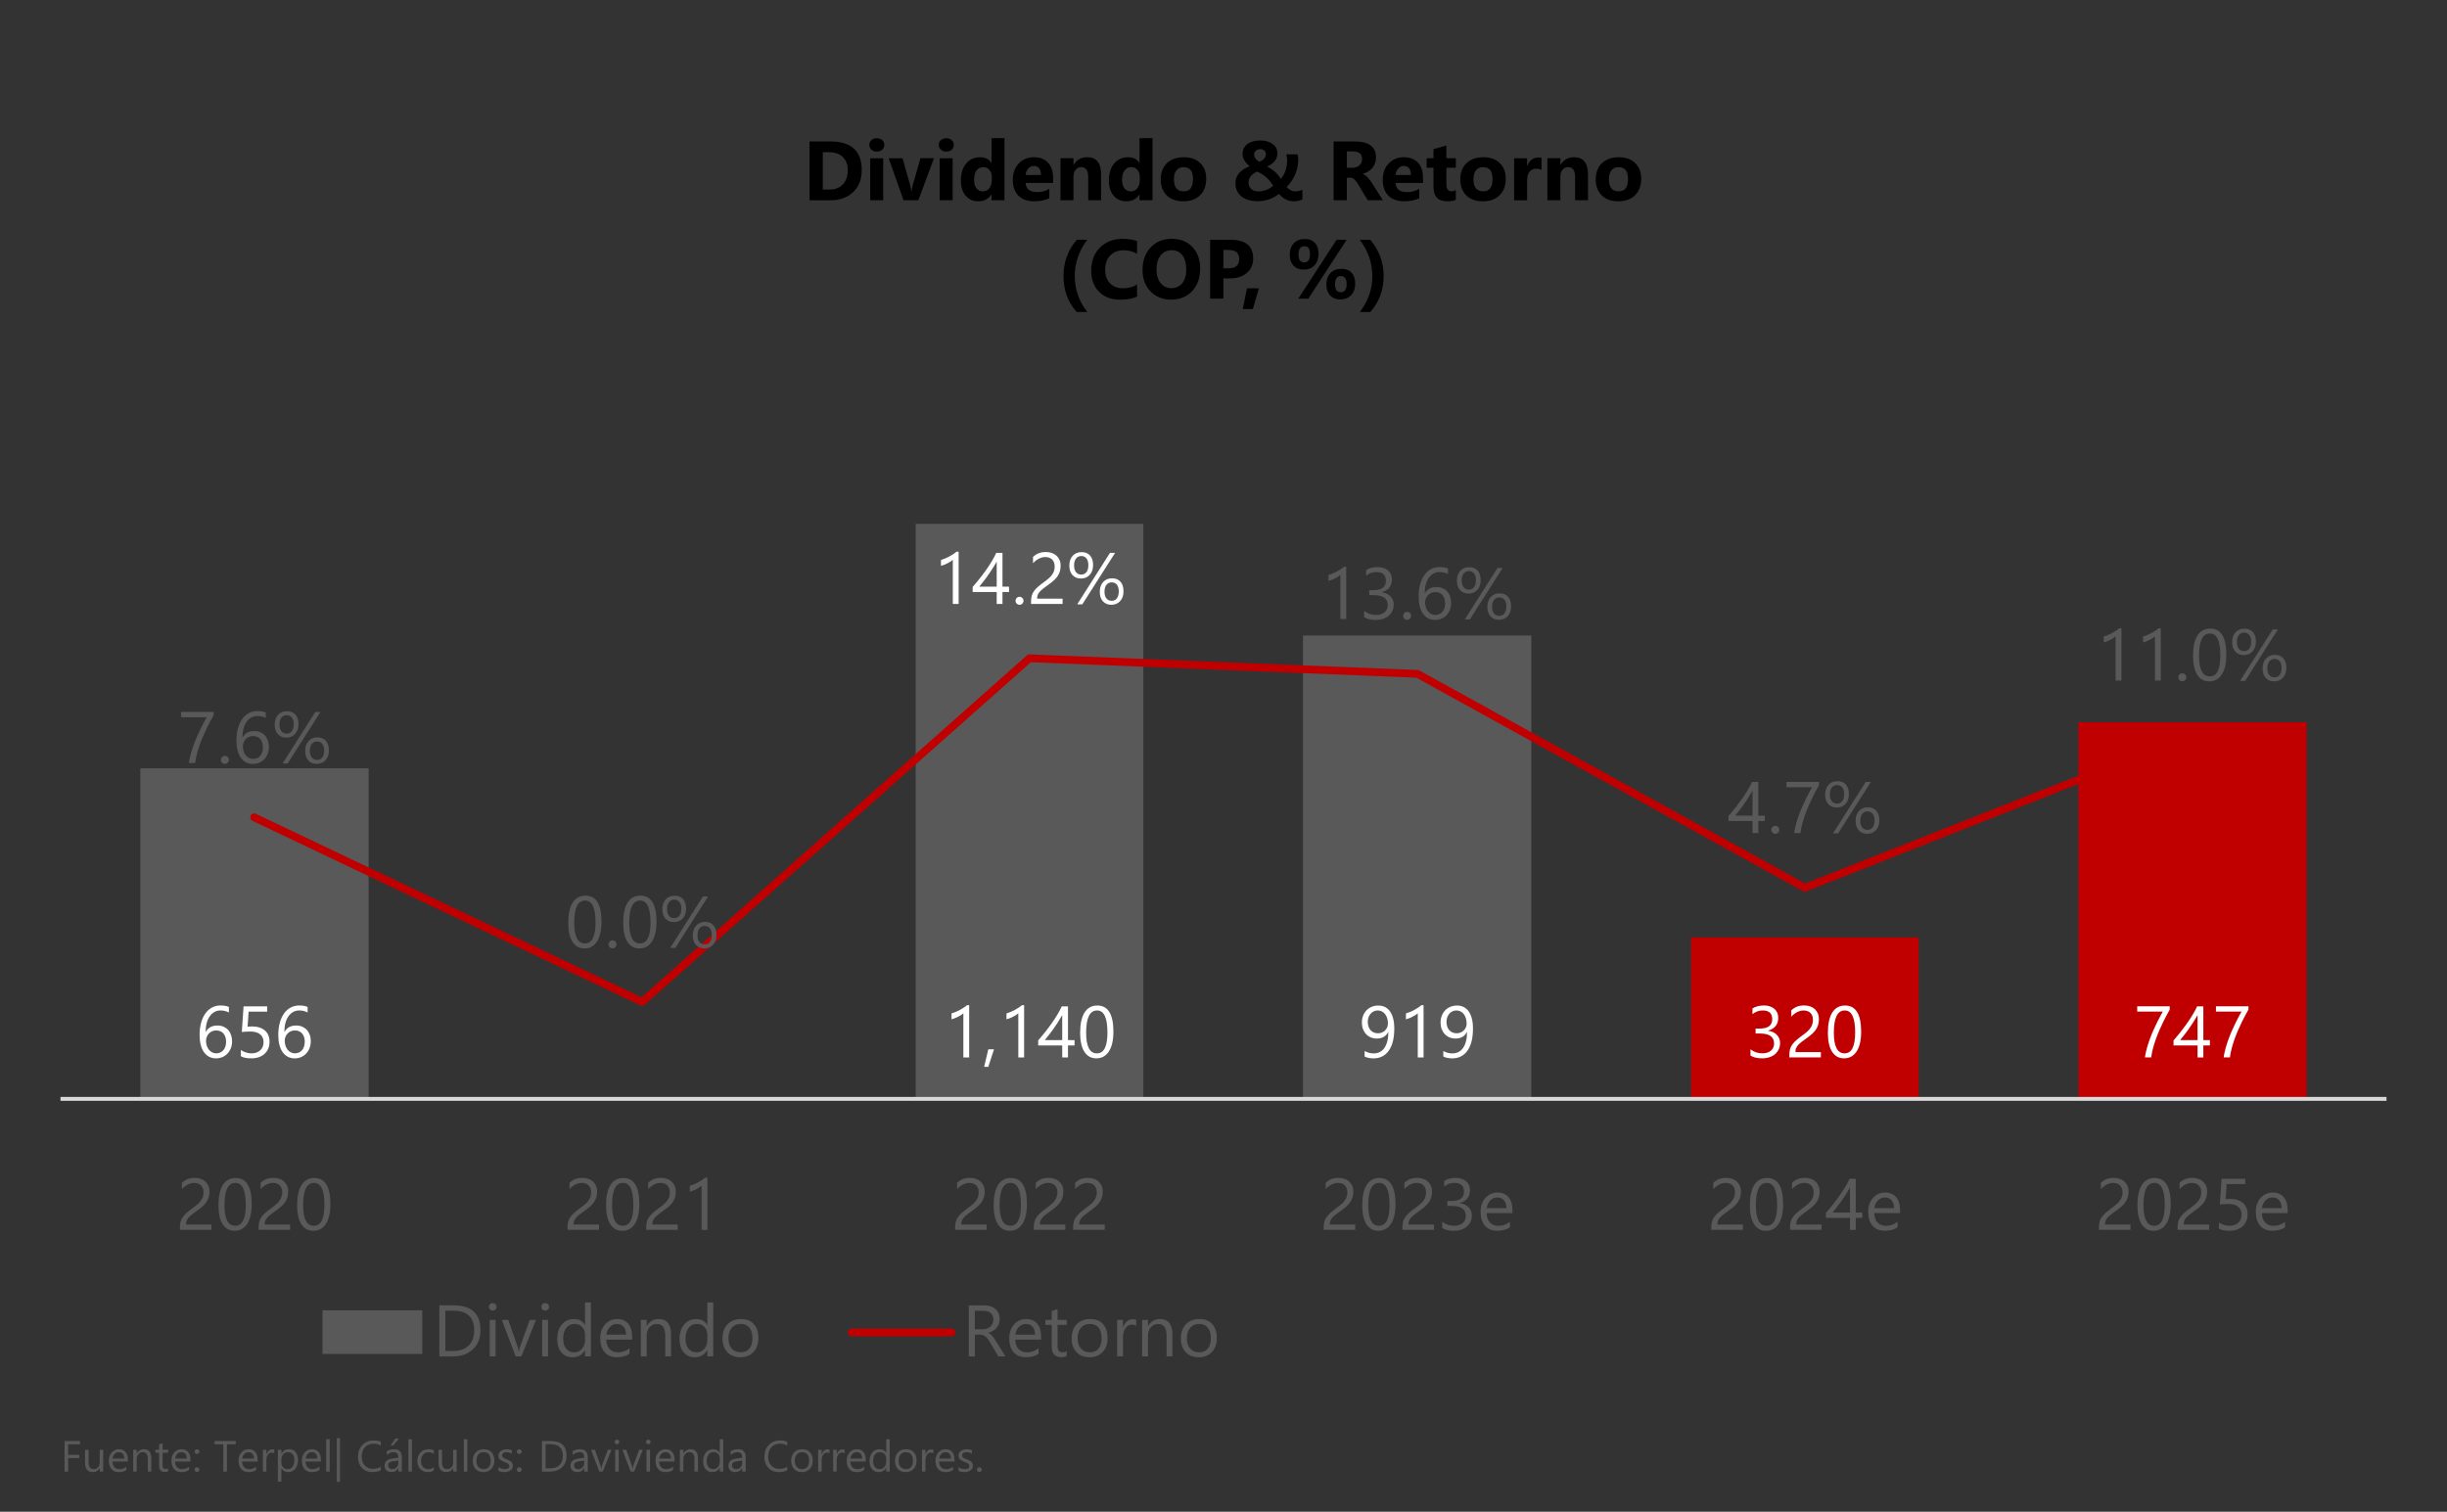 <?xml version="1.0" encoding="UTF-8"?><svg id="Layer_1" xmlns="http://www.w3.org/2000/svg" width="728.01" height="449.83" xmlns:xlink="http://www.w3.org/1999/xlink" viewBox="0 0 728.01 449.83"><rect x="0" y="0" width="728.01" height="449.83" fill="#333333" stroke="none"/><defs><style>.cls-1{clip-path:url(#clippath-45);}.cls-2{clip-path:url(#clippath-20);}.cls-3{clip-path:url(#clippath-11);}.cls-4{clip-path:url(#clippath-16);}.cls-5{clip-path:url(#clippath-33);}.cls-6{clip-path:url(#clippath-47);}.cls-7{clip-path:url(#clippath-32);}.cls-8{clip-path:url(#clippath-2);}.cls-9{clip-path:url(#clippath-13);}.cls-10{clip-path:url(#clippath-37);}.cls-11{clip-path:url(#clippath-46);}.cls-12{clip-path:url(#clippath-25);}.cls-13,.cls-14,.cls-15,.cls-16,.cls-17,.cls-18,.cls-19,.cls-20,.cls-21{stroke-width:0px;}.cls-22{clip-path:url(#clippath-15);}.cls-23{clip-path:url(#clippath-6);}.cls-24{clip-path:url(#clippath-26);}.cls-14,.cls-20{fill-rule:evenodd;}.cls-14,.cls-21{fill:#c00000;}.cls-15,.cls-16{fill:none;}.cls-25{clip-path:url(#clippath-7);}.cls-26{clip-path:url(#clippath-21);}.cls-27{clip-path:url(#clippath-34);}.cls-28{clip-path:url(#clippath-1);}.cls-29{clip-path:url(#clippath-4);}.cls-30{clip-path:url(#clippath-38);}.cls-16{clip-rule:evenodd;}.cls-31{clip-path:url(#clippath-36);}.cls-32{clip-path:url(#clippath-27);}.cls-33{clip-path:url(#clippath-44);}.cls-34{clip-path:url(#clippath-12);}.cls-17{fill:#fff;}.cls-35{clip-path:url(#clippath-24);}.cls-36{clip-path:url(#clippath-30);}.cls-18,.cls-20{fill:#595959;}.cls-37{clip-path:url(#clippath-22);}.cls-38{clip-path:url(#clippath-9);}.cls-39{clip-path:url(#clippath);}.cls-40{clip-path:url(#clippath-48);}.cls-19{fill:#d9d9d9;}.cls-41{clip-path:url(#clippath-19);}.cls-42{clip-path:url(#clippath-31);}.cls-43{clip-path:url(#clippath-3);}.cls-44{clip-path:url(#clippath-43);}.cls-45{clip-path:url(#clippath-8);}.cls-46{clip-path:url(#clippath-29);}.cls-47{clip-path:url(#clippath-18);}.cls-48{clip-path:url(#clippath-14);}.cls-49{clip-path:url(#clippath-17);}.cls-50{clip-path:url(#clippath-5);}.cls-51{clip-path:url(#clippath-10);}.cls-52{clip-path:url(#clippath-23);}.cls-53{clip-path:url(#clippath-28);}.cls-54{clip-path:url(#clippath-35);}</style><clipPath id="clippath"><polygon class="cls-16" points="18 328.1 710.94 328.1 710.94 146.79 18 146.79 18 328.1 18 328.1"/></clipPath><clipPath id="clippath-1"><polygon class="cls-16" points="18 328.1 710.94 328.1 710.94 146.79 18 146.79 18 328.1 18 328.1"/></clipPath><clipPath id="clippath-2"><polygon class="cls-16" points="18 328.1 710.94 328.1 710.94 146.79 18 146.79 18 328.1 18 328.1"/></clipPath><clipPath id="clippath-3"><polygon class="cls-16" points="0 449.65 727.82 449.65 727.82 0 0 0 0 449.65 0 449.65"/></clipPath><clipPath id="clippath-4"><polygon class="cls-16" points="18 328.1 710.94 328.1 710.94 146.79 18 146.79 18 328.1 18 328.1"/></clipPath><clipPath id="clippath-5"><polygon class="cls-16" points="0 449.65 727.82 449.65 727.82 0 0 0 0 449.65 0 449.65"/></clipPath><clipPath id="clippath-6"><rect class="cls-15" x="0" width="727.82" height="449.65"/></clipPath><clipPath id="clippath-7"><polygon class="cls-16" points="0 449.65 727.82 449.65 727.82 0 0 0 0 449.65 0 449.65"/></clipPath><clipPath id="clippath-8"><rect class="cls-15" x="0" width="727.82" height="449.65"/></clipPath><clipPath id="clippath-9"><polygon class="cls-16" points="0 449.65 727.82 449.65 727.82 0 0 0 0 449.65 0 449.65"/></clipPath><clipPath id="clippath-10"><rect class="cls-15" x="0" width="727.82" height="449.65"/></clipPath><clipPath id="clippath-11"><polygon class="cls-16" points="0 449.65 727.82 449.65 727.82 0 0 0 0 449.65 0 449.65"/></clipPath><clipPath id="clippath-12"><rect class="cls-15" x="0" width="727.82" height="449.65"/></clipPath><clipPath id="clippath-13"><polygon class="cls-16" points="0 449.65 727.82 449.65 727.82 0 0 0 0 449.65 0 449.65"/></clipPath><clipPath id="clippath-14"><rect class="cls-15" x="0" width="727.82" height="449.65"/></clipPath><clipPath id="clippath-15"><polygon class="cls-16" points="0 449.65 727.82 449.65 727.82 0 0 0 0 449.65 0 449.65"/></clipPath><clipPath id="clippath-16"><rect class="cls-15" x="0" width="727.82" height="449.65"/></clipPath><clipPath id="clippath-17"><polygon class="cls-16" points="0 449.65 727.82 449.65 727.82 0 0 0 0 449.65 0 449.65"/></clipPath><clipPath id="clippath-18"><rect class="cls-15" x="0" width="727.82" height="449.65"/></clipPath><clipPath id="clippath-19"><polygon class="cls-16" points="0 449.65 727.82 449.65 727.82 0 0 0 0 449.65 0 449.65"/></clipPath><clipPath id="clippath-20"><rect class="cls-15" x="0" width="727.82" height="449.65"/></clipPath><clipPath id="clippath-21"><polygon class="cls-16" points="0 449.65 727.82 449.65 727.82 0 0 0 0 449.65 0 449.65"/></clipPath><clipPath id="clippath-22"><rect class="cls-15" x="0" width="727.82" height="449.65"/></clipPath><clipPath id="clippath-23"><polygon class="cls-16" points="0 449.65 727.82 449.65 727.82 0 0 0 0 449.65 0 449.65"/></clipPath><clipPath id="clippath-24"><rect class="cls-15" x="0" width="727.82" height="449.65"/></clipPath><clipPath id="clippath-25"><polygon class="cls-16" points="0 449.65 727.82 449.65 727.82 0 0 0 0 449.65 0 449.65"/></clipPath><clipPath id="clippath-26"><rect class="cls-15" x="0" width="727.82" height="449.65"/></clipPath><clipPath id="clippath-27"><polygon class="cls-16" points="0 449.65 727.82 449.65 727.82 0 0 0 0 449.65 0 449.65"/></clipPath><clipPath id="clippath-28"><rect class="cls-15" x="0" width="727.82" height="449.65"/></clipPath><clipPath id="clippath-29"><polygon class="cls-16" points="0 449.65 727.82 449.65 727.82 0 0 0 0 449.65 0 449.65"/></clipPath><clipPath id="clippath-30"><rect class="cls-15" x="0" width="727.82" height="449.65"/></clipPath><clipPath id="clippath-31"><polygon class="cls-16" points="0 449.65 727.82 449.65 727.82 0 0 0 0 449.65 0 449.65"/></clipPath><clipPath id="clippath-32"><rect class="cls-15" x="0" width="727.82" height="449.65"/></clipPath><clipPath id="clippath-33"><polygon class="cls-16" points="0 449.65 727.82 449.65 727.82 0 0 0 0 449.65 0 449.65"/></clipPath><clipPath id="clippath-34"><rect class="cls-15" x="0" width="727.82" height="449.65"/></clipPath><clipPath id="clippath-35"><polygon class="cls-16" points="0 449.65 727.82 449.65 727.82 0 0 0 0 449.65 0 449.65"/></clipPath><clipPath id="clippath-36"><rect class="cls-15" x="0" width="727.82" height="449.65"/></clipPath><clipPath id="clippath-37"><polygon class="cls-16" points="0 449.65 727.82 449.65 727.82 0 0 0 0 449.65 0 449.65"/></clipPath><clipPath id="clippath-38"><rect class="cls-15" x="0" width="727.82" height="449.65"/></clipPath><clipPath id="clippath-39"><polygon class="cls-16" points="0 449.65 727.82 449.65 727.82 0 0 0 0 449.65 0 449.65"/></clipPath><clipPath id="clippath-41"><polygon class="cls-16" points="0 449.65 727.82 449.65 727.82 0 0 0 0 449.65 0 449.65"/></clipPath><clipPath id="clippath-43"><polygon class="cls-16" points="0 449.65 727.82 449.65 727.82 0 0 0 0 449.65 0 449.65"/></clipPath><clipPath id="clippath-44"><polygon class="cls-16" points="0 449.65 727.82 449.65 727.82 0 0 0 0 449.65 0 449.65"/></clipPath><clipPath id="clippath-45"><rect class="cls-15" x="0" width="727.82" height="449.65"/></clipPath><clipPath id="clippath-46"><polygon class="cls-16" points="0 449.65 727.82 449.65 727.82 0 0 0 0 449.65 0 449.65"/></clipPath><clipPath id="clippath-47"><polygon class="cls-16" points="0 449.65 727.82 449.65 727.82 0 0 0 0 449.65 0 449.65"/></clipPath><clipPath id="clippath-48"><rect class="cls-15" x="0" width="727.82" height="449.65"/></clipPath><clipPath id="clippath-49"><polygon class="cls-16" points="0 449.83 728.01 449.83 728.01 0 0 0 0 449.83 0 449.83"/></clipPath><clipPath id="clippath-51"><polygon class="cls-16" points="0 449.83 728.01 449.83 728.01 0 0 0 0 449.83 0 449.83"/></clipPath></defs><g class="cls-39"><polygon class="cls-14" points="503.09 278.92 570.83 278.92 570.83 326.98 503.09 326.98 503.09 278.92 503.09 278.92"/></g><g class="cls-28"><polygon class="cls-14" points="618.33 214.9 686.25 214.9 686.25 326.98 618.33 326.98 618.33 214.9 618.33 214.9"/></g><g class="cls-8"><path class="cls-18" d="m41.75,228.63h67.92v98.35H41.75v-98.35h0Zm230.67-72.75h67.73v171.1h-67.73v-171.1h0Zm115.24,33.22h67.92v137.88h-67.92v-137.88h0Z"/></g><g class="cls-43"><rect class="cls-19" x="18" y="326.4" width="692.01" height="1.16"/></g><g class="cls-29"><path class="cls-21" d="m191.05,299.29c-.17,0-.34-.04-.5-.11l-115.43-54.93c-.58-.28-.82-.97-.55-1.55s.97-.83,1.55-.55l114.73,54.6,114.67-101.74c.22-.2.5-.31.82-.29l115.43,4.64c.18,0,.36.06.51.14l114.76,63.39,114.73-45.27c.6-.23,1.27.06,1.5.65.23.6-.06,1.27-.65,1.5l-115.24,45.47c-.32.13-.68.1-.99-.06l-115-63.52-114.69-4.61-114.89,101.94c-.22.19-.49.29-.77.29Z"/></g><g class="cls-50"><g class="cls-23"><path class="cls-17" d="m69.05,309.83c0,.74-.12,1.42-.36,2.05-.24.62-.57,1.16-1,1.61-.42.45-.93.8-1.52,1.06-.59.25-1.22.38-1.91.38-.76,0-1.45-.16-2.05-.48-.6-.32-1.12-.78-1.54-1.37s-.74-1.33-.96-2.19-.33-1.83-.33-2.92c0-1.32.15-2.52.44-3.6.29-1.08.71-2,1.25-2.77.54-.77,1.19-1.36,1.96-1.78.76-.42,1.62-.63,2.55-.63,1.05,0,1.89.15,2.52.44v1.64c-.78-.4-1.61-.6-2.48-.6-.68,0-1.29.15-1.83.46-.54.3-1.01.73-1.4,1.29-.39.56-.69,1.22-.9,2.01-.21.78-.31,1.66-.31,2.62h.04c.7-1.27,1.85-1.9,3.47-1.9.66,0,1.26.11,1.8.34.53.23.99.55,1.37.96s.67.91.87,1.48.31,1.21.31,1.91Zm-1.78.22c0-.53-.07-1.01-.2-1.43-.13-.42-.33-.78-.58-1.08-.25-.3-.56-.52-.93-.68-.37-.16-.78-.24-1.25-.24-.43,0-.83.08-1.2.24-.37.16-.69.38-.95.66s-.48.6-.63.98c-.15.37-.23.77-.23,1.18,0,.52.07,1.01.22,1.47s.36.85.63,1.19c.27.34.59.61.96.8.37.19.78.29,1.23.29s.84-.08,1.2-.25.67-.4.92-.69.45-.65.59-1.07c.14-.41.21-.87.21-1.37Z"/><path class="cls-17" d="m80.19,310.01c0,.74-.13,1.41-.38,2.01-.25.6-.62,1.12-1.09,1.55-.47.43-1.04.76-1.7,1-.66.23-1.4.35-2.22.35-1.41,0-2.46-.21-3.15-.64v-1.84c1.03.66,2.09,1,3.17,1,.55,0,1.05-.08,1.49-.24.44-.16.82-.39,1.13-.68.31-.29.55-.64.72-1.05s.25-.86.25-1.35c0-.99-.33-1.77-1-2.33-.66-.56-1.63-.84-2.89-.84-.21,0-.42,0-.65.01-.23,0-.45.02-.68.03-.23.01-.45.02-.66.04-.22.01-.41.03-.59.05l.52-7.62h7.03v1.57h-5.52l-.31,4.46c.23-.01.47-.03.72-.04.25-.01.48-.02.68-.02.81,0,1.53.11,2.16.32.64.21,1.18.51,1.62.91.44.39.78.87,1.01,1.44.23.57.34,1.21.34,1.91Z"/><path class="cls-17" d="m92.46,309.83c0,.74-.12,1.42-.36,2.05-.24.62-.57,1.16-1,1.61-.42.45-.93.8-1.52,1.06-.59.25-1.22.38-1.91.38-.76,0-1.45-.16-2.05-.48s-1.12-.78-1.54-1.37c-.42-.6-.74-1.33-.96-2.19-.22-.86-.33-1.83-.33-2.92,0-1.32.15-2.52.44-3.6.29-1.08.71-2,1.25-2.77.54-.77,1.19-1.36,1.96-1.78.76-.42,1.62-.63,2.56-.63,1.05,0,1.89.15,2.52.44v1.64c-.78-.4-1.61-.6-2.48-.6-.68,0-1.29.15-1.83.46-.54.3-1.01.73-1.4,1.29-.39.56-.69,1.22-.9,2.01s-.31,1.66-.31,2.62h.04c.7-1.27,1.85-1.9,3.47-1.9.66,0,1.26.11,1.8.34.53.23.99.55,1.37.96s.67.91.88,1.48.31,1.21.31,1.91Zm-1.78.22c0-.53-.07-1.01-.2-1.43-.13-.42-.33-.78-.58-1.08s-.56-.52-.93-.68-.78-.24-1.25-.24c-.43,0-.83.08-1.2.24-.37.16-.69.38-.95.66s-.48.6-.63.98c-.15.37-.23.77-.23,1.18,0,.52.07,1.01.22,1.47s.36.85.62,1.19c.27.34.59.61.96.8.37.19.78.29,1.23.29s.84-.08,1.2-.25c.36-.17.67-.4.92-.69.25-.3.45-.65.59-1.07.14-.41.21-.87.21-1.37Z"/></g></g><g class="cls-25"><g class="cls-45"><path class="cls-17" d="m288.35,314.65h-1.74v-13.14c-.13.13-.33.29-.59.46-.26.17-.55.34-.87.51-.32.17-.66.33-1.02.48s-.71.27-1.04.35v-1.76c.38-.11.79-.25,1.21-.43s.85-.38,1.26-.6c.41-.22.8-.46,1.17-.7.37-.24.69-.48.95-.72h.66v15.54Z"/><path class="cls-17" d="m295.73,312.23l-1.7,5.22h-1.24l1.24-5.22h1.7Z"/><path class="cls-17" d="m304.7,314.65h-1.74v-13.14c-.13.13-.33.29-.59.46-.26.17-.55.34-.87.51-.32.17-.66.33-1.02.48s-.71.27-1.04.35v-1.76c.38-.11.79-.25,1.21-.43.43-.18.85-.38,1.26-.6s.8-.46,1.17-.7c.37-.24.69-.48.95-.72h.66v15.54Z"/><path class="cls-17" d="m317.74,299.45v10.04h1.95v1.59h-1.95v3.57h-1.72v-3.57h-7.15v-1.51c.66-.75,1.34-1.55,2.01-2.4.68-.85,1.33-1.72,1.95-2.59.62-.88,1.19-1.75,1.72-2.62.53-.87.97-1.71,1.33-2.51h1.86Zm-6.9,10.04h5.18v-7.44c-.53.93-1.03,1.75-1.51,2.48s-.92,1.39-1.35,1.98-.84,1.13-1.22,1.61c-.39.48-.76.94-1.1,1.37Z"/><path class="cls-17" d="m331.25,306.99c0,1.27-.12,2.4-.34,3.38s-.56,1.81-1,2.49c-.44.67-.97,1.19-1.6,1.54-.63.35-1.35.52-2.16.52-.76,0-1.44-.17-2.04-.5-.6-.34-1.1-.83-1.51-1.47-.41-.64-.72-1.43-.93-2.37-.21-.94-.32-2.01-.32-3.22,0-1.33.11-2.5.33-3.52.22-1.02.55-1.87.98-2.56s.97-1.21,1.61-1.56c.64-.35,1.37-.52,2.2-.52,3.19,0,4.78,2.6,4.78,7.79Zm-1.78.17c0-4.33-1.03-6.49-3.08-6.49-2.17,0-3.25,2.2-3.25,6.61,0,4.11,1.06,6.16,3.19,6.16s3.15-2.09,3.15-6.28Z"/></g></g><g class="cls-38"><g class="cls-51"><path class="cls-17" d="m414.81,306.14c0,1.39-.14,2.63-.41,3.72s-.68,2-1.21,2.76c-.53.75-1.18,1.33-1.94,1.72-.76.39-1.63.59-2.61.59s-1.89-.18-2.65-.53v-1.66c.84.47,1.74.71,2.69.71.69,0,1.3-.14,1.84-.42.54-.28,1-.69,1.37-1.24.37-.54.66-1.21.86-2,.2-.79.3-1.7.3-2.72h-.04c-.65,1.31-1.78,1.96-3.39,1.96-.65,0-1.25-.11-1.79-.34-.54-.23-1.01-.55-1.41-.98-.4-.42-.7-.92-.92-1.5-.22-.58-.33-1.22-.33-1.92,0-.75.12-1.44.37-2.06.24-.62.58-1.16,1.02-1.61s.95-.8,1.55-1.04c.6-.25,1.25-.37,1.96-.37.76,0,1.44.15,2.03.46.59.31,1.09.76,1.49,1.35.4.59.71,1.32.92,2.18.21.86.32,1.85.32,2.96Zm-1.88-1.56c0-.59-.08-1.12-.23-1.6-.15-.48-.36-.89-.63-1.24-.27-.34-.59-.61-.96-.79s-.78-.28-1.21-.28-.81.08-1.17.25-.67.4-.94.7c-.27.3-.47.66-.63,1.07s-.23.86-.23,1.35c0,.54.07,1.02.22,1.44s.35.78.62,1.08c.27.29.59.52.97.67.38.16.8.23,1.26.23.4,0,.78-.08,1.14-.23.36-.15.67-.36.93-.62.26-.26.47-.56.62-.91.15-.35.23-.73.23-1.13Z"/><path class="cls-17" d="m423.54,314.65h-1.74v-13.14c-.13.13-.33.29-.59.46-.26.17-.55.34-.87.51-.32.17-.66.33-1.02.48s-.71.27-1.04.35v-1.76c.38-.11.79-.25,1.21-.43s.85-.38,1.26-.6c.41-.22.8-.46,1.17-.7.37-.24.69-.48.95-.72h.66v15.54Z"/><path class="cls-17" d="m438.22,306.14c0,1.39-.14,2.63-.41,3.72-.28,1.08-.68,2-1.21,2.76-.53.75-1.18,1.33-1.94,1.72-.76.39-1.63.59-2.61.59s-1.89-.18-2.65-.53v-1.66c.84.47,1.74.71,2.69.71.69,0,1.3-.14,1.84-.42.54-.28,1-.69,1.37-1.24.38-.54.66-1.21.86-2,.2-.79.3-1.7.3-2.72h-.04c-.65,1.31-1.78,1.96-3.39,1.96-.65,0-1.25-.11-1.79-.34-.54-.23-1.01-.55-1.41-.98s-.7-.92-.92-1.5c-.22-.58-.33-1.22-.33-1.92,0-.75.12-1.44.37-2.06.24-.62.58-1.16,1.02-1.61s.95-.8,1.55-1.04c.6-.25,1.25-.37,1.96-.37.76,0,1.44.15,2.03.46.59.31,1.09.76,1.49,1.35.4.59.71,1.32.92,2.18s.32,1.85.32,2.96Zm-1.88-1.56c0-.59-.08-1.12-.23-1.6s-.36-.89-.63-1.24c-.27-.34-.59-.61-.96-.79s-.78-.28-1.21-.28-.81.08-1.17.25-.67.4-.94.7c-.26.3-.47.66-.62,1.07-.15.41-.23.86-.23,1.35,0,.54.07,1.02.22,1.44.14.42.35.78.62,1.08.27.29.59.52.97.67.38.16.8.23,1.26.23.4,0,.78-.08,1.14-.23.36-.15.67-.36.93-.62.27-.26.47-.56.63-.91.15-.35.23-.73.23-1.13Z"/></g></g><g class="cls-3"><g class="cls-34"><path class="cls-17" d="m529.59,310.35c0,.69-.13,1.31-.39,1.87-.26.56-.62,1.04-1.09,1.44-.47.4-1.03.71-1.69.93-.66.22-1.38.33-2.17.33-1.45,0-2.6-.28-3.46-.83v-1.87c1.02.81,2.2,1.21,3.52,1.21.53,0,1.01-.07,1.44-.2.43-.13.8-.33,1.1-.58.31-.25.54-.56.71-.92.17-.36.25-.77.25-1.22,0-1.99-1.41-2.98-4.24-2.98h-1.26v-1.47h1.2c2.5,0,3.75-.93,3.75-2.8,0-1.72-.95-2.59-2.86-2.59-1.07,0-2.08.36-3.02,1.08v-1.69c.97-.58,2.12-.87,3.46-.87.64,0,1.21.09,1.73.27.52.18.96.42,1.33.74.37.32.65.7.85,1.15.2.45.3.94.3,1.47,0,2-1.01,3.29-3.03,3.86v.04c.52.06.99.18,1.43.38.44.19.82.45,1.13.76.32.31.57.68.75,1.1.18.42.27.89.27,1.39Z"/><path class="cls-17" d="m539.37,303.43c0-.47-.07-.87-.22-1.22-.14-.35-.34-.63-.59-.86-.25-.23-.55-.4-.89-.51-.34-.11-.71-.17-1.1-.17-.34,0-.67.05-1,.14-.33.09-.64.22-.95.38-.31.16-.6.36-.89.58s-.55.48-.8.75v-1.87c.49-.47,1.03-.84,1.64-1.09.6-.25,1.34-.38,2.21-.38.62,0,1.2.09,1.73.27.53.18.99.44,1.38.79s.69.77.92,1.28.33,1.09.33,1.75c0,.6-.07,1.14-.21,1.63s-.35.95-.62,1.38c-.28.43-.63.84-1.06,1.24-.42.4-.92.8-1.49,1.21-.71.51-1.3.94-1.77,1.3s-.83.7-1.1,1.01c-.27.31-.46.63-.57.94s-.16.68-.16,1.09h7.57v1.56h-9.38v-.75c0-.65.07-1.22.21-1.72.14-.49.37-.96.7-1.41s.75-.89,1.28-1.34,1.17-.95,1.93-1.5c.55-.4,1.01-.77,1.38-1.13s.67-.72.9-1.08.39-.73.48-1.1c.1-.37.14-.76.14-1.18Z"/><path class="cls-17" d="m553.71,306.99c0,1.27-.11,2.4-.34,3.38-.23.98-.56,1.81-1,2.49-.43.67-.97,1.19-1.6,1.54-.63.35-1.35.52-2.16.52-.76,0-1.44-.17-2.04-.5-.6-.34-1.1-.83-1.51-1.47-.41-.64-.72-1.43-.93-2.37-.21-.94-.32-2.01-.32-3.22,0-1.33.11-2.5.33-3.52.22-1.02.55-1.87.98-2.56.43-.69.97-1.21,1.61-1.56.64-.35,1.37-.52,2.2-.52,3.19,0,4.78,2.6,4.78,7.79Zm-1.78.17c0-4.33-1.03-6.49-3.09-6.49-2.17,0-3.25,2.2-3.25,6.61,0,4.11,1.06,6.16,3.19,6.16s3.15-2.09,3.15-6.28Z"/></g></g><g class="cls-9"><g class="cls-48"><path class="cls-17" d="m645.51,300.45c-.23.4-.51.9-.84,1.51-.33.6-.68,1.28-1.04,2.02-.37.75-.74,1.56-1.12,2.42s-.74,1.75-1.07,2.67c-.33.92-.62,1.85-.88,2.79-.25.94-.43,1.87-.55,2.78h-1.87c.13-.9.32-1.83.59-2.77.26-.94.57-1.87.9-2.78.33-.91.69-1.78,1.07-2.62.37-.84.74-1.61,1.09-2.32.35-.71.68-1.33.97-1.87.29-.54.53-.96.71-1.27h-7.62v-1.57h9.67v1.01Z"/><path class="cls-17" d="m655.52,299.45v10.04h1.95v1.59h-1.95v3.57h-1.72v-3.57h-7.15v-1.51c.66-.75,1.34-1.55,2.01-2.4.68-.85,1.33-1.72,1.95-2.59.62-.88,1.19-1.75,1.72-2.62.53-.87.97-1.71,1.33-2.51h1.85Zm-6.9,10.04h5.18v-7.44c-.53.93-1.03,1.75-1.51,2.48s-.92,1.39-1.35,1.98-.84,1.13-1.22,1.61c-.39.48-.76.94-1.1,1.37Z"/><path class="cls-17" d="m668.92,300.45c-.23.4-.51.9-.84,1.51-.33.6-.68,1.28-1.04,2.02-.37.75-.74,1.56-1.12,2.42s-.74,1.75-1.07,2.67c-.33.92-.62,1.85-.87,2.79-.25.94-.43,1.87-.55,2.78h-1.87c.13-.9.32-1.83.59-2.77.27-.94.57-1.87.9-2.78.34-.91.69-1.78,1.07-2.62.38-.84.74-1.61,1.09-2.32.35-.71.68-1.33.97-1.87.29-.54.53-.96.71-1.27h-7.62v-1.57h9.67v1.01Z"/></g></g><g class="cls-22"><g class="cls-4"><path class="cls-18" d="m63.54,212.86c-.23.4-.51.91-.84,1.51s-.68,1.28-1.04,2.02c-.37.75-.74,1.55-1.12,2.42s-.74,1.75-1.07,2.67c-.33.92-.62,1.85-.87,2.79-.25.94-.43,1.87-.55,2.78h-1.87c.13-.9.32-1.83.59-2.77.27-.94.57-1.87.9-2.78.34-.91.69-1.78,1.07-2.62.37-.84.74-1.61,1.09-2.32.35-.71.68-1.33.97-1.87.29-.54.53-.96.71-1.27h-7.62v-1.57h9.67v1.01Z"/><path class="cls-18" d="m66.9,227.29c-.33,0-.6-.12-.83-.35-.23-.23-.34-.51-.34-.84s.12-.61.34-.84.51-.35.83-.35.62.12.85.35c.23.24.35.52.35.84s-.12.6-.35.84-.52.35-.85.35Z"/><path class="cls-18" d="m80.01,222.23c0,.74-.12,1.42-.36,2.05-.24.62-.57,1.16-1,1.61-.42.45-.93.8-1.52,1.05-.59.25-1.22.38-1.91.38-.76,0-1.45-.16-2.05-.48-.6-.32-1.12-.78-1.54-1.37s-.74-1.33-.96-2.19-.33-1.83-.33-2.92c0-1.32.15-2.52.44-3.6.29-1.08.71-2,1.25-2.77.54-.77,1.19-1.36,1.96-1.78.76-.42,1.62-.63,2.55-.63,1.05,0,1.89.15,2.52.43v1.64c-.78-.4-1.61-.6-2.48-.6-.68,0-1.29.15-1.83.46-.54.3-1.01.73-1.4,1.29-.39.56-.69,1.22-.9,2.01-.21.78-.31,1.66-.31,2.62h.04c.7-1.27,1.85-1.9,3.47-1.9.66,0,1.26.11,1.8.34.53.23.99.55,1.37.96s.67.91.87,1.48.31,1.21.31,1.91Zm-1.78.22c0-.53-.07-1.01-.2-1.43-.13-.42-.33-.78-.58-1.08-.25-.3-.56-.52-.93-.68-.37-.16-.78-.24-1.25-.24-.43,0-.83.08-1.2.24-.37.16-.69.38-.95.66s-.48.6-.63.98c-.15.37-.23.77-.23,1.18,0,.52.07,1.01.22,1.47.15.46.36.85.63,1.19s.59.61.96.8c.37.19.78.29,1.23.29s.84-.08,1.2-.25.67-.4.92-.69.45-.65.59-1.07.21-.87.21-1.37Z"/><path class="cls-18" d="m85.16,219.48c-1.05,0-1.88-.34-2.5-1.03s-.93-1.61-.93-2.76c0-1.26.33-2.25.99-2.97s1.54-1.09,2.66-1.09,1.92.34,2.52,1.01.9,1.62.9,2.83-.33,2.19-1,2.92-1.54,1.1-2.62,1.1Zm.15-6.69c-.67,0-1.2.25-1.59.75-.39.5-.58,1.18-.58,2.05s.19,1.52.57,2c.38.48.9.72,1.56.72s1.18-.25,1.56-.74c.37-.49.56-1.18.56-2.06s-.19-1.52-.56-2-.88-.72-1.52-.72Zm10.03-.93l-9.75,15.31h-1.52l9.74-15.31h1.53Zm-1.12,15.44c-1.05,0-1.88-.35-2.5-1.04-.62-.69-.93-1.61-.93-2.76,0-1.26.33-2.25,1-2.98.66-.73,1.55-1.1,2.65-1.1s1.91.34,2.51,1.02c.6.68.9,1.63.9,2.85s-.33,2.18-1,2.91c-.67.73-1.54,1.1-2.62,1.1Zm.15-6.68c-.68,0-1.21.25-1.6.74-.39.5-.58,1.18-.58,2.06s.19,1.5.57,1.98c.38.48.9.72,1.56.72s1.18-.25,1.56-.75c.38-.5.56-1.18.56-2.05s-.19-1.53-.56-1.99-.88-.7-1.52-.7Z"/></g></g><g class="cls-49"><g class="cls-47"><path class="cls-18" d="m178.96,274.29c0,1.27-.11,2.4-.34,3.38-.23.98-.56,1.81-1,2.49s-.97,1.19-1.6,1.54c-.63.35-1.35.52-2.16.52-.76,0-1.44-.17-2.04-.5-.6-.34-1.1-.82-1.51-1.47-.41-.64-.72-1.43-.93-2.37-.21-.94-.32-2.01-.32-3.22,0-1.33.11-2.5.33-3.52.22-1.02.55-1.87.98-2.56.43-.69.97-1.21,1.61-1.56s1.37-.52,2.2-.52c3.19,0,4.78,2.6,4.78,7.79Zm-1.78.17c0-4.33-1.03-6.49-3.09-6.49-2.17,0-3.25,2.2-3.25,6.6,0,4.11,1.06,6.16,3.19,6.16s3.15-2.09,3.15-6.28Z"/><path class="cls-18" d="m182.22,282.19c-.33,0-.6-.12-.83-.35-.23-.23-.34-.51-.34-.84s.12-.61.34-.84.51-.36.83-.36.62.12.85.36c.23.24.35.52.35.84s-.12.6-.35.84c-.23.23-.52.35-.85.35Z"/><path class="cls-18" d="m195.31,274.29c0,1.27-.12,2.4-.34,3.38s-.56,1.81-1,2.49c-.44.67-.97,1.19-1.6,1.54-.63.35-1.35.52-2.16.52-.76,0-1.44-.17-2.04-.5-.6-.34-1.1-.82-1.51-1.47-.41-.64-.72-1.43-.93-2.37s-.32-2.01-.32-3.22c0-1.33.11-2.5.33-3.52.22-1.02.55-1.87.98-2.56.43-.69.97-1.21,1.61-1.56s1.37-.52,2.2-.52c3.19,0,4.78,2.6,4.78,7.79Zm-1.78.17c0-4.33-1.03-6.49-3.08-6.49-2.17,0-3.25,2.2-3.25,6.6,0,4.11,1.06,6.16,3.19,6.16s3.15-2.09,3.15-6.28Z"/><path class="cls-18" d="m200.48,274.38c-1.05,0-1.88-.34-2.5-1.03-.62-.69-.93-1.61-.93-2.76,0-1.26.33-2.25.99-2.97.66-.72,1.54-1.09,2.66-1.09s1.92.34,2.52,1.01c.6.67.9,1.61.9,2.83s-.33,2.19-1,2.92-1.54,1.1-2.62,1.1Zm.15-6.69c-.67,0-1.2.25-1.59.75-.39.5-.58,1.18-.58,2.05s.19,1.52.57,2c.38.48.9.72,1.56.72s1.18-.25,1.56-.74c.37-.5.56-1.18.56-2.06s-.19-1.52-.56-2-.88-.72-1.52-.72Zm10.03-.93l-9.75,15.31h-1.52l9.74-15.31h1.53Zm-1.12,15.44c-1.05,0-1.88-.35-2.5-1.04-.62-.69-.93-1.61-.93-2.76,0-1.26.33-2.25,1-2.98.66-.73,1.55-1.1,2.65-1.1s1.91.34,2.51,1.02c.6.68.9,1.63.9,2.85s-.33,2.18-1,2.91c-.67.73-1.54,1.1-2.62,1.1Zm.15-6.68c-.68,0-1.21.25-1.6.74-.39.5-.58,1.18-.58,2.06s.19,1.5.57,1.98.9.72,1.56.72,1.18-.25,1.56-.75c.38-.5.56-1.18.56-2.05s-.19-1.53-.56-1.99c-.37-.47-.88-.7-1.52-.7Z"/></g></g><g class="cls-41"><g class="cls-2"><path class="cls-17" d="m285.21,179.72h-1.74v-13.14c-.13.13-.33.29-.59.46-.26.17-.55.34-.87.51s-.66.33-1.02.48c-.36.15-.71.27-1.04.35v-1.76c.38-.11.79-.25,1.21-.43s.85-.38,1.26-.6c.41-.22.8-.46,1.17-.7.37-.24.69-.48.95-.72h.66v15.54Z"/><path class="cls-17" d="m298.25,164.52v10.04h1.95v1.59h-1.95v3.57h-1.72v-3.57h-7.15v-1.51c.66-.75,1.34-1.55,2.01-2.4.68-.85,1.33-1.72,1.95-2.59.62-.88,1.19-1.75,1.72-2.62.53-.87.97-1.71,1.33-2.51h1.86Zm-6.9,10.04h5.18v-7.44c-.53.93-1.03,1.75-1.51,2.48-.47.73-.92,1.39-1.35,1.98s-.84,1.13-1.22,1.61c-.39.48-.76.94-1.1,1.37Z"/><path class="cls-17" d="m303.31,179.96c-.33,0-.6-.12-.83-.35-.23-.23-.34-.51-.34-.84s.11-.61.34-.84c.23-.24.51-.35.83-.35s.61.12.85.35c.23.24.35.52.35.84s-.12.6-.35.84c-.23.23-.52.35-.85.35Z"/><path class="cls-17" d="m313.77,168.51c0-.47-.07-.87-.22-1.22-.15-.35-.34-.63-.59-.86-.25-.23-.55-.4-.89-.51s-.71-.17-1.1-.17c-.34,0-.67.05-1,.14s-.64.22-.95.38c-.31.16-.6.36-.89.58-.29.23-.55.48-.8.75v-1.87c.49-.47,1.03-.84,1.64-1.09.6-.25,1.34-.38,2.21-.38.62,0,1.2.09,1.73.27s.99.44,1.38.79.69.77.92,1.28.33,1.09.33,1.75c0,.6-.07,1.14-.21,1.63-.14.49-.35.95-.63,1.38s-.63.84-1.05,1.24c-.42.4-.92.8-1.5,1.21-.71.51-1.3.94-1.76,1.3s-.83.7-1.1,1.01c-.27.31-.46.63-.57.94-.11.31-.16.68-.16,1.09h7.57v1.56h-9.38v-.75c0-.65.07-1.22.21-1.72.14-.49.37-.96.7-1.41.32-.45.75-.89,1.28-1.34.53-.44,1.17-.95,1.94-1.5.55-.4,1.01-.77,1.38-1.13s.67-.72.9-1.08c.23-.36.39-.73.48-1.1.1-.37.14-.76.14-1.18Z"/><path class="cls-17" d="m321.57,172.14c-1.05,0-1.88-.34-2.5-1.03-.62-.69-.93-1.61-.93-2.76,0-1.26.33-2.25.99-2.97.66-.72,1.54-1.09,2.66-1.09s1.92.34,2.52,1.01c.6.67.9,1.61.9,2.83s-.33,2.19-1,2.92-1.54,1.1-2.62,1.1Zm.15-6.69c-.67,0-1.2.25-1.59.75s-.58,1.18-.58,2.05.19,1.52.57,2,.9.72,1.56.72,1.18-.25,1.56-.74c.37-.49.56-1.18.56-2.06s-.19-1.52-.56-2-.88-.72-1.52-.72Zm10.03-.93l-9.75,15.31h-1.52l9.74-15.31h1.53Zm-1.12,15.44c-1.05,0-1.88-.35-2.5-1.04-.62-.69-.93-1.61-.93-2.76,0-1.26.33-2.25,1-2.98s1.55-1.1,2.65-1.1,1.91.34,2.51,1.02c.6.68.9,1.63.9,2.85s-.33,2.18-1,2.91c-.67.73-1.54,1.1-2.62,1.1Zm.15-6.68c-.68,0-1.21.25-1.6.74-.39.49-.58,1.18-.58,2.06s.19,1.5.57,1.98c.38.48.9.72,1.56.72s1.18-.25,1.56-.75c.37-.5.56-1.18.56-2.05s-.19-1.53-.56-1.99-.88-.7-1.52-.7Z"/></g></g><g class="cls-26"><g class="cls-37"><path class="cls-18" d="m400.52,184.2h-1.74v-13.14c-.13.13-.33.29-.59.46-.26.17-.55.34-.87.51-.32.17-.66.33-1.02.48s-.71.27-1.04.35v-1.76c.38-.11.79-.25,1.21-.43.43-.18.85-.38,1.26-.6s.8-.46,1.17-.7c.37-.24.69-.48.95-.72h.66v15.54Z"/><path class="cls-18" d="m414.65,179.9c0,.69-.13,1.31-.39,1.87-.26.56-.62,1.04-1.09,1.44-.47.4-1.03.71-1.69.93-.66.22-1.38.33-2.17.33-1.45,0-2.6-.28-3.46-.83v-1.87c1.02.81,2.2,1.21,3.52,1.21.53,0,1.01-.07,1.44-.2s.8-.33,1.1-.58c.31-.25.54-.56.71-.92.17-.36.25-.77.25-1.22,0-1.99-1.41-2.98-4.24-2.98h-1.26v-1.47h1.2c2.5,0,3.75-.93,3.75-2.8,0-1.72-.95-2.59-2.86-2.59-1.07,0-2.08.36-3.02,1.08v-1.69c.97-.58,2.12-.87,3.46-.87.64,0,1.21.09,1.73.27.52.18.96.42,1.33.74.37.32.65.7.85,1.14.2.45.3.94.3,1.47,0,2-1.01,3.29-3.03,3.86v.04c.52.06.99.18,1.43.38.44.19.82.45,1.13.76s.57.68.75,1.1c.18.42.27.89.27,1.39Z"/><path class="cls-18" d="m418.62,184.44c-.33,0-.6-.12-.83-.35-.23-.23-.34-.51-.34-.84s.11-.61.34-.84c.23-.24.51-.35.83-.35s.61.12.85.35.35.52.35.84-.12.6-.35.84c-.23.23-.52.35-.85.35Z"/><path class="cls-18" d="m431.73,179.38c0,.74-.12,1.42-.36,2.05-.24.62-.57,1.16-1,1.61-.42.45-.93.8-1.52,1.05-.59.25-1.22.38-1.91.38-.76,0-1.45-.16-2.05-.48s-1.12-.78-1.54-1.37c-.42-.6-.74-1.33-.96-2.19-.22-.86-.33-1.83-.33-2.92,0-1.32.15-2.52.44-3.6.29-1.08.71-2,1.25-2.77.54-.77,1.19-1.36,1.96-1.78.76-.42,1.61-.63,2.55-.63,1.05,0,1.89.15,2.52.43v1.64c-.78-.4-1.61-.6-2.48-.6-.68,0-1.29.15-1.83.46-.54.3-1.01.73-1.4,1.29-.39.56-.69,1.22-.9,2.01s-.31,1.66-.31,2.62h.04c.7-1.27,1.86-1.9,3.47-1.9.66,0,1.26.11,1.8.34.53.23.99.55,1.37.96.38.41.67.91.87,1.48s.31,1.21.31,1.91Zm-1.78.22c0-.53-.07-1.01-.2-1.43s-.33-.78-.58-1.08c-.25-.3-.56-.52-.93-.68s-.78-.24-1.25-.24c-.43,0-.83.08-1.2.24-.37.16-.69.38-.95.66-.27.28-.48.6-.63.98-.15.37-.23.77-.23,1.18,0,.52.07,1.01.22,1.47.15.46.36.85.63,1.19s.59.61.96.8c.37.19.78.29,1.24.29s.84-.08,1.2-.25.67-.4.92-.69c.25-.3.45-.65.59-1.07.14-.41.21-.87.21-1.37Z"/><path class="cls-18" d="m436.88,176.62c-1.05,0-1.88-.34-2.5-1.03s-.93-1.61-.93-2.76c0-1.26.33-2.25.99-2.97.66-.72,1.54-1.09,2.66-1.09s1.92.34,2.52,1.01.9,1.62.9,2.83-.33,2.19-1,2.92-1.54,1.1-2.62,1.1Zm.15-6.69c-.67,0-1.2.25-1.59.75-.39.5-.58,1.18-.58,2.05s.19,1.52.57,2c.38.48.9.72,1.56.72s1.18-.25,1.56-.74.56-1.18.56-2.06-.19-1.52-.56-2-.88-.72-1.52-.72Zm10.03-.93l-9.75,15.31h-1.52l9.74-15.31h1.53Zm-1.12,15.44c-1.05,0-1.88-.35-2.5-1.04-.62-.69-.93-1.61-.93-2.76,0-1.26.33-2.25,1-2.98.66-.73,1.55-1.1,2.65-1.1s1.91.34,2.51,1.02c.6.68.9,1.63.9,2.85s-.33,2.18-1,2.91-1.54,1.1-2.62,1.1Zm.15-6.68c-.68,0-1.21.25-1.6.74-.39.5-.58,1.18-.58,2.06s.19,1.5.57,1.98c.38.48.9.72,1.56.72s1.18-.25,1.56-.75c.37-.5.56-1.18.56-2.05s-.19-1.53-.56-1.99-.88-.7-1.52-.7Z"/></g></g><g class="cls-52"><g class="cls-35"><path class="cls-18" d="m523.11,232.67v10.04h1.95v1.59h-1.95v3.57h-1.72v-3.57h-7.15v-1.51c.66-.75,1.34-1.55,2.01-2.4s1.33-1.72,1.95-2.59c.62-.88,1.19-1.75,1.72-2.62.53-.87.97-1.71,1.33-2.51h1.86Zm-6.9,10.04h5.18v-7.44c-.53.93-1.03,1.75-1.5,2.48-.47.73-.92,1.39-1.35,1.98-.43.59-.84,1.13-1.22,1.61-.39.48-.76.94-1.1,1.37Z"/><path class="cls-18" d="m528.16,248.11c-.33,0-.6-.12-.83-.35-.23-.23-.34-.51-.34-.84s.11-.61.34-.84.51-.36.83-.36.61.12.85.36.35.52.35.84-.12.6-.35.84c-.23.23-.52.35-.85.35Z"/><path class="cls-18" d="m541.15,233.68c-.23.4-.51.9-.84,1.51-.33.6-.68,1.28-1.04,2.03s-.74,1.55-1.12,2.42c-.38.86-.74,1.75-1.07,2.67-.33.92-.62,1.85-.88,2.79-.25.94-.43,1.87-.55,2.78h-1.87c.13-.9.32-1.83.59-2.77.26-.94.57-1.87.9-2.78.33-.91.69-1.78,1.07-2.62.37-.84.74-1.62,1.09-2.32s.68-1.33.97-1.87c.29-.54.53-.96.71-1.27h-7.62v-1.57h9.67v1.01Z"/><path class="cls-18" d="m546.43,240.29c-1.05,0-1.88-.34-2.5-1.03-.62-.69-.93-1.61-.93-2.76,0-1.26.33-2.25.99-2.97.66-.72,1.54-1.09,2.66-1.09s1.92.34,2.52,1.01c.6.67.9,1.62.9,2.83s-.33,2.19-1,2.92c-.67.73-1.54,1.1-2.62,1.1Zm.15-6.69c-.67,0-1.2.25-1.59.75-.39.5-.58,1.18-.58,2.05s.19,1.52.57,2c.38.48.9.72,1.56.72s1.18-.25,1.56-.74c.38-.49.56-1.18.56-2.06s-.19-1.52-.56-2-.88-.72-1.52-.72Zm10.03-.93l-9.75,15.31h-1.52l9.74-15.31h1.53Zm-1.12,15.44c-1.05,0-1.88-.35-2.5-1.04-.62-.69-.93-1.61-.93-2.76,0-1.26.33-2.25,1-2.98.66-.73,1.55-1.1,2.65-1.1s1.91.34,2.51,1.02.9,1.63.9,2.85-.33,2.18-1,2.91-1.54,1.1-2.62,1.1Zm.15-6.68c-.68,0-1.21.25-1.6.74s-.58,1.18-.58,2.06.19,1.5.57,1.98c.38.48.9.72,1.56.72s1.18-.25,1.56-.75c.37-.5.56-1.18.56-2.05s-.19-1.53-.56-1.99-.88-.7-1.52-.7Z"/></g></g><g class="cls-12"><g class="cls-24"><path class="cls-18" d="m631.16,202.5h-1.74v-13.14c-.13.13-.33.29-.59.46-.26.17-.55.34-.87.51-.32.17-.66.33-1.02.48-.36.15-.71.26-1.04.35v-1.76c.38-.11.79-.25,1.21-.43.43-.18.85-.38,1.26-.6.41-.22.8-.46,1.17-.7.37-.24.69-.48.95-.72h.66v15.54Z"/><path class="cls-18" d="m642.86,202.5h-1.74v-13.14c-.13.13-.33.29-.59.46-.26.17-.55.34-.87.51-.32.17-.66.33-1.02.48-.36.15-.71.26-1.04.35v-1.76c.38-.11.79-.25,1.21-.43.43-.18.85-.38,1.26-.6.41-.22.8-.46,1.17-.7.37-.24.69-.48.95-.72h.66v15.54Z"/><path class="cls-18" d="m649.26,202.73c-.33,0-.6-.12-.83-.35-.23-.23-.34-.51-.34-.84s.11-.61.34-.84c.23-.24.51-.35.83-.35s.61.12.85.35c.23.24.35.52.35.84s-.12.6-.35.84c-.23.23-.52.35-.85.35Z"/><path class="cls-18" d="m662.35,194.83c0,1.27-.12,2.4-.34,3.38s-.56,1.81-1,2.49c-.43.68-.97,1.19-1.6,1.54-.63.35-1.35.52-2.16.52-.76,0-1.44-.17-2.04-.5-.6-.34-1.1-.83-1.51-1.47-.41-.64-.72-1.43-.93-2.37s-.32-2.01-.32-3.22c0-1.33.11-2.5.33-3.52s.55-1.87.98-2.56c.43-.69.97-1.21,1.61-1.56.64-.35,1.37-.52,2.2-.52,3.19,0,4.78,2.6,4.78,7.79Zm-1.78.17c0-4.33-1.03-6.49-3.08-6.49-2.17,0-3.25,2.2-3.25,6.6,0,4.11,1.06,6.16,3.19,6.16s3.15-2.09,3.15-6.28Z"/><path class="cls-18" d="m667.52,194.92c-1.05,0-1.88-.34-2.5-1.03s-.93-1.61-.93-2.76c0-1.26.33-2.25.99-2.97.66-.72,1.54-1.09,2.66-1.09s1.92.34,2.52,1.01c.6.67.9,1.62.9,2.83s-.33,2.19-1,2.92-1.54,1.1-2.62,1.1Zm.15-6.69c-.67,0-1.2.25-1.59.75-.39.5-.58,1.18-.58,2.05s.19,1.52.57,2,.9.72,1.56.72,1.18-.25,1.56-.74c.37-.49.56-1.18.56-2.06s-.19-1.52-.56-2c-.37-.48-.88-.72-1.52-.72Zm10.03-.93l-9.75,15.31h-1.52l9.74-15.31h1.53Zm-1.12,15.44c-1.05,0-1.88-.35-2.5-1.04-.62-.69-.93-1.61-.93-2.76,0-1.26.33-2.25,1-2.98.67-.73,1.55-1.1,2.65-1.1s1.91.34,2.51,1.02c.6.68.9,1.63.9,2.85s-.33,2.18-1,2.91-1.54,1.1-2.62,1.1Zm.15-6.68c-.68,0-1.21.25-1.6.74-.38.5-.58,1.18-.58,2.06s.19,1.5.57,1.98.9.72,1.56.72,1.18-.25,1.56-.75c.37-.5.56-1.18.56-2.05s-.19-1.53-.56-1.99c-.37-.47-.88-.7-1.52-.7Z"/></g></g><g class="cls-32"><g class="cls-53"><path class="cls-18" d="m60.55,354.74c0-.47-.07-.87-.22-1.22-.15-.35-.34-.63-.59-.86-.25-.23-.55-.4-.89-.51-.34-.11-.71-.17-1.1-.17-.34,0-.67.05-1,.14s-.64.22-.95.38c-.31.16-.6.36-.89.58-.29.23-.55.48-.8.75v-1.87c.49-.47,1.03-.84,1.64-1.09s1.34-.38,2.21-.38c.62,0,1.2.09,1.73.27.53.18.99.44,1.38.79.39.35.69.77.92,1.28s.33,1.09.33,1.75c0,.6-.07,1.15-.21,1.63-.14.49-.35.95-.63,1.38-.28.43-.63.84-1.05,1.24-.42.4-.92.8-1.5,1.21-.71.51-1.3.94-1.76,1.3-.46.36-.83.7-1.1,1.01-.27.31-.46.63-.57.94-.11.31-.16.68-.16,1.09h7.57v1.56h-9.38v-.75c0-.65.07-1.22.21-1.72.14-.5.37-.96.7-1.41.32-.45.75-.89,1.28-1.34s1.17-.95,1.94-1.51c.55-.4,1.01-.77,1.38-1.13s.67-.72.9-1.08c.23-.36.39-.73.48-1.1.1-.37.14-.77.14-1.18Z"/><path class="cls-18" d="m74.89,358.3c0,1.27-.12,2.4-.34,3.38s-.56,1.81-1,2.49c-.44.67-.97,1.19-1.6,1.54-.63.35-1.35.53-2.16.53-.76,0-1.44-.17-2.04-.5s-1.1-.83-1.51-1.47c-.41-.64-.72-1.43-.93-2.37s-.32-2.01-.32-3.22c0-1.33.11-2.5.33-3.52s.55-1.87.98-2.56c.43-.69.97-1.21,1.61-1.56s1.37-.52,2.2-.52c3.19,0,4.78,2.6,4.78,7.79Zm-1.78.17c0-4.33-1.03-6.49-3.08-6.49-2.17,0-3.25,2.2-3.25,6.6,0,4.11,1.06,6.16,3.19,6.16s3.15-2.09,3.15-6.28Z"/><path class="cls-18" d="m83.96,354.74c0-.47-.07-.87-.22-1.22-.14-.35-.34-.63-.59-.86-.25-.23-.55-.4-.88-.51-.34-.11-.71-.17-1.1-.17-.34,0-.67.05-1,.14s-.64.22-.95.38c-.31.16-.6.36-.89.58-.29.23-.55.48-.8.75v-1.87c.49-.47,1.03-.84,1.64-1.09.6-.25,1.34-.38,2.21-.38.62,0,1.2.09,1.73.27.53.18.99.44,1.38.79.39.35.69.77.92,1.28s.33,1.09.33,1.75c0,.6-.07,1.15-.21,1.63-.14.49-.35.95-.63,1.38-.28.43-.63.84-1.06,1.24-.42.4-.92.8-1.49,1.21-.71.51-1.3.94-1.77,1.3-.46.36-.83.7-1.1,1.01-.27.31-.46.63-.57.94-.11.31-.16.68-.16,1.09h7.57v1.56h-9.38v-.75c0-.65.07-1.22.21-1.72.14-.5.38-.96.7-1.41.32-.45.75-.89,1.28-1.34.53-.45,1.17-.95,1.93-1.51.55-.4,1.01-.77,1.38-1.13s.67-.72.9-1.08c.23-.36.39-.73.48-1.1.1-.37.14-.77.14-1.18Z"/><path class="cls-18" d="m98.3,358.3c0,1.27-.11,2.4-.34,3.38-.23.98-.56,1.81-1,2.49s-.97,1.19-1.6,1.54c-.63.35-1.35.53-2.16.53-.76,0-1.44-.17-2.04-.5-.6-.34-1.1-.83-1.51-1.47-.41-.64-.72-1.43-.93-2.37-.21-.94-.32-2.01-.32-3.22,0-1.33.11-2.5.33-3.52s.55-1.87.98-2.56c.43-.69.97-1.21,1.61-1.56s1.37-.52,2.2-.52c3.19,0,4.78,2.6,4.78,7.79Zm-1.78.17c0-4.33-1.03-6.49-3.09-6.49-2.17,0-3.25,2.2-3.25,6.6,0,4.11,1.06,6.16,3.19,6.16s3.15-2.09,3.15-6.28Z"/></g></g><g class="cls-46"><g class="cls-36"><path class="cls-18" d="m175.87,354.74c0-.47-.07-.87-.22-1.22-.15-.35-.34-.63-.59-.86-.25-.23-.55-.4-.89-.51-.34-.11-.71-.17-1.1-.17-.34,0-.67.05-1,.14-.33.09-.64.22-.95.38s-.6.36-.89.58c-.29.23-.55.48-.8.75v-1.87c.49-.47,1.03-.84,1.64-1.09.6-.25,1.34-.38,2.21-.38.62,0,1.2.09,1.73.27.53.18.99.44,1.38.79.39.35.69.77.92,1.28s.33,1.09.33,1.75c0,.6-.07,1.15-.21,1.63-.14.49-.35.95-.63,1.38-.28.43-.63.84-1.05,1.24-.42.4-.92.8-1.5,1.21-.71.51-1.3.94-1.77,1.3-.46.36-.83.7-1.1,1.01s-.46.63-.57.94-.16.68-.16,1.09h7.57v1.56h-9.38v-.75c0-.65.07-1.22.21-1.72.14-.5.37-.96.7-1.41s.75-.89,1.28-1.34c.53-.45,1.17-.95,1.94-1.51.55-.4,1.01-.77,1.38-1.13s.67-.72.9-1.08c.23-.36.39-.73.48-1.1s.14-.77.14-1.18Z"/><path class="cls-18" d="m190.21,358.3c0,1.27-.12,2.4-.34,3.38s-.56,1.81-1,2.49c-.44.67-.97,1.19-1.6,1.54-.63.35-1.35.53-2.16.53-.76,0-1.44-.17-2.04-.5-.6-.34-1.1-.83-1.51-1.47s-.72-1.43-.93-2.37-.32-2.01-.32-3.22c0-1.33.11-2.5.33-3.52s.55-1.87.98-2.56c.43-.69.97-1.21,1.61-1.56s1.37-.52,2.2-.52c3.19,0,4.78,2.6,4.78,7.79Zm-1.78.17c0-4.33-1.03-6.49-3.08-6.49-2.17,0-3.25,2.2-3.25,6.6,0,4.11,1.06,6.16,3.19,6.16s3.15-2.09,3.15-6.28Z"/><path class="cls-18" d="m199.28,354.74c0-.47-.07-.87-.22-1.22-.15-.35-.34-.63-.59-.86-.25-.23-.55-.4-.89-.51-.34-.11-.71-.17-1.1-.17-.34,0-.67.05-1,.14s-.64.22-.95.38c-.31.16-.6.36-.89.58-.29.23-.55.48-.8.75v-1.87c.49-.47,1.03-.84,1.64-1.09s1.34-.38,2.21-.38c.62,0,1.2.09,1.73.27.53.18.99.44,1.38.79.39.35.69.77.92,1.28s.33,1.09.33,1.75c0,.6-.07,1.15-.21,1.63-.14.49-.35.95-.63,1.38-.28.43-.63.84-1.05,1.24-.42.4-.92.8-1.5,1.21-.71.51-1.3.94-1.76,1.3-.46.36-.83.7-1.1,1.01-.27.31-.46.63-.57.94-.11.31-.16.68-.16,1.09h7.57v1.56h-9.38v-.75c0-.65.07-1.22.21-1.72.14-.5.37-.96.7-1.41.32-.45.75-.89,1.28-1.34s1.17-.95,1.94-1.51c.55-.4,1.01-.77,1.38-1.13s.67-.72.9-1.08c.23-.36.39-.73.48-1.1.1-.37.14-.77.14-1.18Z"/><path class="cls-18" d="m210.48,365.96h-1.74v-13.14c-.13.13-.33.29-.59.46-.26.17-.55.34-.87.51-.32.17-.66.33-1.02.48-.36.15-.71.26-1.04.35v-1.76c.38-.11.79-.25,1.21-.43.43-.18.85-.38,1.26-.6.41-.22.8-.46,1.17-.7s.69-.48.95-.72h.66v15.54Z"/></g></g><g class="cls-42"><g class="cls-7"><path class="cls-18" d="m291.18,354.74c0-.47-.07-.87-.22-1.22-.14-.35-.34-.63-.59-.86-.25-.23-.55-.4-.89-.51-.34-.11-.71-.17-1.1-.17-.34,0-.67.05-1,.14-.33.09-.64.22-.95.38s-.6.36-.89.58c-.29.23-.55.48-.8.75v-1.87c.49-.47,1.03-.84,1.64-1.09s1.34-.38,2.21-.38c.62,0,1.2.09,1.73.27.53.18.99.44,1.38.79.39.35.69.77.92,1.28s.33,1.09.33,1.75c0,.6-.07,1.15-.21,1.63-.14.49-.35.95-.62,1.38-.28.43-.63.84-1.06,1.24-.42.4-.92.8-1.49,1.21-.71.51-1.3.94-1.77,1.3-.46.36-.83.7-1.1,1.01-.27.31-.46.63-.57.94s-.16.68-.16,1.09h7.57v1.56h-9.38v-.75c0-.65.07-1.22.21-1.72.14-.5.37-.96.7-1.41s.75-.89,1.28-1.34,1.17-.95,1.93-1.51c.55-.4,1.01-.77,1.38-1.13s.67-.72.9-1.08c.23-.36.39-.73.48-1.1.1-.37.14-.77.14-1.18Z"/><path class="cls-18" d="m305.52,358.3c0,1.27-.11,2.4-.34,3.38-.23.98-.56,1.81-1,2.49s-.97,1.19-1.6,1.54c-.63.35-1.35.53-2.16.53-.76,0-1.44-.17-2.04-.5-.6-.34-1.1-.83-1.51-1.47-.41-.64-.72-1.43-.93-2.37-.21-.94-.32-2.01-.32-3.22,0-1.33.11-2.5.33-3.52s.55-1.87.98-2.56c.43-.69.97-1.21,1.61-1.56s1.37-.52,2.2-.52c3.19,0,4.78,2.6,4.78,7.79Zm-1.78.17c0-4.33-1.03-6.49-3.09-6.49-2.17,0-3.25,2.2-3.25,6.6,0,4.11,1.06,6.16,3.19,6.16s3.15-2.09,3.15-6.28Z"/><path class="cls-18" d="m314.59,354.74c0-.47-.07-.87-.22-1.22-.15-.35-.34-.63-.59-.86-.25-.23-.55-.4-.89-.51-.34-.11-.71-.17-1.1-.17-.34,0-.67.05-1,.14-.33.09-.64.22-.95.38s-.6.36-.89.58c-.29.23-.55.48-.8.75v-1.87c.49-.47,1.03-.84,1.64-1.09.6-.25,1.34-.38,2.21-.38.62,0,1.2.09,1.73.27.53.18.99.44,1.38.79.39.35.69.77.92,1.28s.33,1.09.33,1.75c0,.6-.07,1.15-.21,1.63-.14.49-.35.95-.63,1.38-.28.43-.63.84-1.05,1.24-.42.4-.92.8-1.5,1.21-.71.51-1.3.94-1.77,1.3-.46.36-.83.7-1.1,1.01s-.46.63-.57.94-.16.68-.16,1.09h7.57v1.56h-9.38v-.75c0-.65.07-1.22.21-1.72.14-.5.37-.96.7-1.41s.75-.89,1.28-1.34c.53-.45,1.17-.95,1.94-1.51.55-.4,1.01-.77,1.38-1.13s.67-.72.9-1.08c.23-.36.39-.73.48-1.1s.14-.77.14-1.18Z"/><path class="cls-18" d="m326.3,354.74c0-.47-.07-.87-.22-1.22-.15-.35-.34-.63-.59-.86-.25-.23-.55-.4-.89-.51-.34-.11-.71-.17-1.1-.17-.34,0-.67.05-1,.14s-.64.22-.95.38c-.31.16-.6.36-.89.58-.29.23-.55.48-.8.75v-1.87c.49-.47,1.03-.84,1.64-1.09s1.34-.38,2.21-.38c.62,0,1.2.09,1.73.27.53.18.99.44,1.38.79.39.35.69.77.92,1.28s.33,1.09.33,1.75c0,.6-.07,1.15-.21,1.63-.14.49-.35.95-.63,1.38-.28.43-.63.84-1.05,1.24-.42.4-.92.8-1.5,1.21-.71.51-1.3.94-1.76,1.3-.46.36-.83.7-1.1,1.01-.27.31-.46.63-.57.94-.11.31-.16.68-.16,1.09h7.57v1.56h-9.38v-.75c0-.65.07-1.22.21-1.72.14-.5.37-.96.7-1.41.32-.45.75-.89,1.28-1.34s1.17-.95,1.94-1.51c.55-.4,1.01-.77,1.38-1.13s.67-.72.9-1.08c.23-.36.39-.73.48-1.1.1-.37.14-.77.14-1.18Z"/></g></g><g class="cls-5"><g class="cls-27"><path class="cls-18" d="m400.85,354.74c0-.47-.07-.87-.22-1.22-.15-.35-.34-.63-.59-.86-.25-.23-.55-.4-.89-.51-.34-.11-.71-.17-1.1-.17-.34,0-.67.05-1,.14-.33.09-.64.22-.95.38s-.6.36-.89.58c-.29.23-.55.48-.8.75v-1.87c.49-.47,1.03-.84,1.64-1.09.6-.25,1.34-.38,2.21-.38.62,0,1.2.09,1.73.27.53.18.99.44,1.38.79.39.35.69.77.92,1.28s.33,1.09.33,1.75c0,.6-.07,1.15-.21,1.63-.14.49-.35.95-.63,1.38-.28.43-.63.84-1.05,1.24-.42.4-.92.8-1.5,1.21-.71.51-1.3.94-1.77,1.3-.46.36-.83.7-1.1,1.01s-.46.63-.57.94-.16.68-.16,1.09h7.57v1.56h-9.38v-.75c0-.65.07-1.22.21-1.72.14-.5.37-.96.7-1.41s.75-.89,1.28-1.34c.53-.45,1.17-.95,1.94-1.51.55-.4,1.01-.77,1.38-1.13s.67-.72.9-1.08c.23-.36.39-.73.48-1.1s.14-.77.14-1.18Z"/><path class="cls-18" d="m415.18,358.3c0,1.27-.12,2.4-.34,3.38s-.56,1.81-1,2.49c-.44.67-.97,1.19-1.6,1.54-.63.35-1.35.53-2.16.53-.76,0-1.44-.17-2.04-.5-.6-.34-1.1-.83-1.51-1.47s-.72-1.43-.93-2.37-.32-2.01-.32-3.22c0-1.33.11-2.5.33-3.52s.55-1.87.98-2.56c.43-.69.97-1.21,1.61-1.56s1.37-.52,2.2-.52c3.19,0,4.78,2.6,4.78,7.79Zm-1.78.17c0-4.33-1.03-6.49-3.08-6.49-2.17,0-3.25,2.2-3.25,6.6,0,4.11,1.06,6.16,3.19,6.16s3.15-2.09,3.15-6.28Z"/><path class="cls-18" d="m424.26,354.74c0-.47-.07-.87-.22-1.22-.15-.35-.34-.63-.59-.86-.25-.23-.55-.4-.89-.51-.34-.11-.71-.17-1.1-.17-.34,0-.67.05-1,.14s-.64.22-.95.38c-.31.16-.6.36-.89.58-.29.23-.55.48-.8.75v-1.87c.49-.47,1.03-.84,1.64-1.09s1.34-.38,2.21-.38c.62,0,1.2.09,1.73.27.53.18.99.44,1.38.79.39.35.69.77.92,1.28s.33,1.09.33,1.75c0,.6-.07,1.15-.21,1.63-.14.49-.35.95-.63,1.38-.28.43-.63.84-1.05,1.24-.42.4-.92.8-1.5,1.21-.71.51-1.3.94-1.76,1.3-.46.36-.83.7-1.1,1.01-.27.31-.46.63-.57.94-.11.31-.16.68-.16,1.09h7.57v1.56h-9.38v-.75c0-.65.07-1.22.21-1.72.14-.5.37-.96.7-1.41.32-.45.75-.89,1.28-1.34s1.17-.95,1.94-1.51c.55-.4,1.01-.77,1.38-1.13s.67-.72.9-1.08c.23-.36.39-.73.48-1.1.1-.37.14-.77.14-1.18Z"/><path class="cls-18" d="m437.88,361.66c0,.69-.13,1.31-.39,1.87-.26.56-.62,1.04-1.09,1.44-.47.4-1.03.71-1.69.93-.66.22-1.38.33-2.17.33-1.45,0-2.6-.28-3.46-.83v-1.87c1.02.81,2.2,1.21,3.52,1.21.53,0,1.01-.07,1.44-.2s.8-.33,1.1-.58c.31-.25.54-.56.71-.92.17-.36.25-.77.25-1.22,0-1.99-1.41-2.98-4.24-2.98h-1.26v-1.47h1.2c2.5,0,3.75-.93,3.75-2.8,0-1.72-.95-2.59-2.86-2.59-1.07,0-2.08.36-3.02,1.08v-1.69c.97-.58,2.12-.87,3.46-.87.64,0,1.21.09,1.73.27.52.18.96.42,1.33.74.37.32.65.7.85,1.15.2.45.3.94.3,1.47,0,2-1.01,3.29-3.03,3.86v.04c.52.06.99.18,1.43.38.44.19.82.45,1.13.76s.57.68.75,1.1c.18.42.27.89.27,1.39Z"/><path class="cls-18" d="m449.96,360.97h-7.67c.03,1.21.35,2.14.98,2.8s1.48.99,2.57.99c1.22,0,2.35-.4,3.37-1.21v1.63c-.95.69-2.22,1.04-3.79,1.04s-2.74-.49-3.62-1.48c-.88-.99-1.31-2.37-1.31-4.16,0-1.69.48-3.07,1.44-4.13.96-1.06,2.15-1.6,3.57-1.6s2.52.46,3.3,1.38c.78.92,1.17,2.19,1.17,3.83v.91Zm-1.78-1.47c0-1-.25-1.78-.73-2.34s-1.14-.84-1.99-.84-1.52.29-2.09.88c-.57.59-.93,1.35-1.06,2.3h5.86Z"/></g></g><g class="cls-54"><g class="cls-31"><path class="cls-18" d="m516.17,354.74c0-.47-.07-.87-.22-1.22-.15-.35-.34-.63-.59-.86-.25-.23-.55-.4-.89-.51-.34-.11-.71-.17-1.1-.17-.34,0-.67.05-1,.14-.33.09-.64.22-.95.38s-.6.36-.89.58c-.29.23-.55.48-.8.75v-1.87c.49-.47,1.03-.84,1.64-1.09.6-.25,1.34-.38,2.21-.38.62,0,1.2.09,1.73.27.53.18.99.44,1.38.79.39.35.69.77.92,1.28s.33,1.09.33,1.75c0,.6-.07,1.15-.21,1.63-.14.49-.35.95-.63,1.38-.28.43-.63.84-1.05,1.24-.42.4-.92.8-1.5,1.21-.71.51-1.3.94-1.77,1.3-.46.36-.83.7-1.1,1.01s-.46.63-.57.94-.16.68-.16,1.09h7.57v1.56h-9.38v-.75c0-.65.07-1.22.21-1.72.14-.5.37-.96.7-1.41s.75-.89,1.28-1.34c.53-.45,1.17-.95,1.94-1.51.55-.4,1.01-.77,1.38-1.13s.67-.72.9-1.08c.23-.36.39-.73.48-1.1s.14-.77.14-1.18Z"/><path class="cls-18" d="m530.5,358.3c0,1.27-.12,2.4-.34,3.38s-.56,1.81-1,2.49c-.44.67-.97,1.19-1.6,1.54-.63.35-1.35.53-2.16.53-.76,0-1.44-.17-2.04-.5-.6-.34-1.1-.83-1.51-1.47s-.72-1.43-.93-2.37-.32-2.01-.32-3.22c0-1.33.11-2.5.33-3.52s.55-1.87.98-2.56c.43-.69.97-1.21,1.61-1.56s1.37-.52,2.2-.52c3.19,0,4.78,2.6,4.78,7.79Zm-1.78.17c0-4.33-1.03-6.49-3.08-6.49-2.17,0-3.25,2.2-3.25,6.6,0,4.11,1.06,6.16,3.19,6.16s3.15-2.09,3.15-6.28Z"/><path class="cls-18" d="m539.58,354.74c0-.47-.07-.87-.22-1.22-.15-.35-.34-.63-.59-.86-.25-.23-.55-.4-.89-.51-.34-.11-.71-.17-1.1-.17-.34,0-.67.05-1,.14s-.64.22-.95.38c-.31.16-.6.36-.89.58-.29.23-.55.48-.8.75v-1.87c.49-.47,1.03-.84,1.64-1.09s1.34-.38,2.21-.38c.62,0,1.2.09,1.73.27.53.18.99.44,1.38.79.39.35.69.77.92,1.28s.33,1.09.33,1.75c0,.6-.07,1.15-.21,1.63-.14.49-.35.95-.63,1.38-.28.43-.63.84-1.05,1.24-.42.4-.92.8-1.5,1.21-.71.51-1.3.94-1.76,1.3-.46.36-.83.7-1.1,1.01-.27.31-.46.63-.57.94-.11.31-.16.68-.16,1.09h7.57v1.56h-9.38v-.75c0-.65.07-1.22.21-1.72.14-.5.37-.96.7-1.41.32-.45.75-.89,1.28-1.34s1.17-.95,1.94-1.51c.55-.4,1.01-.77,1.38-1.13s.67-.72.9-1.08c.23-.36.39-.73.48-1.1.1-.37.14-.77.14-1.18Z"/><path class="cls-18" d="m552.11,350.76v10.04h1.95v1.59h-1.95v3.57h-1.72v-3.57h-7.15v-1.51c.66-.75,1.34-1.55,2.01-2.4.68-.85,1.33-1.72,1.95-2.59s1.19-1.75,1.72-2.62.97-1.71,1.33-2.51h1.86Zm-6.9,10.04h5.18v-7.44c-.53.93-1.03,1.75-1.51,2.48-.47.73-.92,1.39-1.35,1.98s-.84,1.13-1.22,1.61-.76.94-1.1,1.37Z"/><path class="cls-18" d="m565.28,360.97h-7.67c.03,1.21.35,2.14.98,2.8s1.48.99,2.57.99c1.22,0,2.35-.4,3.37-1.21v1.63c-.95.69-2.22,1.04-3.79,1.04s-2.74-.49-3.62-1.48c-.88-.99-1.31-2.37-1.31-4.16,0-1.69.48-3.07,1.44-4.13.96-1.06,2.15-1.6,3.57-1.6s2.52.46,3.3,1.38c.78.92,1.17,2.19,1.17,3.83v.91Zm-1.78-1.47c0-1-.25-1.78-.73-2.34s-1.14-.84-1.99-.84-1.52.29-2.09.88c-.57.59-.93,1.35-1.06,2.3h5.86Z"/></g></g><g class="cls-10"><g class="cls-30"><path class="cls-18" d="m631.47,354.74c0-.47-.07-.87-.22-1.22-.14-.35-.34-.63-.59-.86-.25-.23-.55-.4-.88-.51-.34-.11-.71-.17-1.1-.17-.34,0-.67.05-1,.14s-.64.22-.95.38c-.31.16-.6.36-.89.58-.29.23-.55.48-.8.75v-1.87c.49-.47,1.03-.84,1.64-1.09.6-.25,1.34-.38,2.21-.38.62,0,1.2.09,1.73.27.53.18.99.44,1.38.79.39.35.69.77.92,1.28s.33,1.09.33,1.75c0,.6-.07,1.15-.21,1.63-.14.49-.35.95-.63,1.38-.28.43-.63.84-1.05,1.24-.42.4-.92.8-1.49,1.21-.71.51-1.3.94-1.77,1.3-.46.36-.83.7-1.1,1.01-.27.31-.46.63-.57.94-.11.31-.16.68-.16,1.09h7.57v1.56h-9.38v-.75c0-.65.07-1.22.21-1.72.14-.5.38-.96.7-1.41.32-.45.75-.89,1.28-1.34.53-.45,1.17-.95,1.93-1.51.55-.4,1.01-.77,1.38-1.13s.67-.72.9-1.08c.23-.36.39-.73.48-1.1s.14-.77.14-1.18Z"/><path class="cls-18" d="m645.81,358.3c0,1.27-.12,2.4-.34,3.38s-.56,1.81-1,2.49-.97,1.19-1.6,1.54c-.63.35-1.35.53-2.16.53-.76,0-1.44-.17-2.04-.5-.6-.34-1.1-.83-1.51-1.47-.41-.64-.72-1.43-.93-2.37s-.32-2.01-.32-3.22c0-1.33.11-2.5.33-3.52s.55-1.87.98-2.56c.43-.69.97-1.21,1.61-1.56s1.37-.52,2.2-.52c3.19,0,4.78,2.6,4.78,7.79Zm-1.78.17c0-4.33-1.03-6.49-3.08-6.49-2.17,0-3.25,2.2-3.25,6.6,0,4.11,1.06,6.16,3.19,6.16s3.15-2.09,3.15-6.28Z"/><path class="cls-18" d="m654.88,354.74c0-.47-.07-.87-.22-1.22-.15-.35-.34-.63-.59-.86-.25-.23-.55-.4-.89-.51-.34-.11-.71-.17-1.1-.17-.34,0-.67.05-1,.14-.33.09-.64.22-.95.38s-.6.36-.89.58c-.29.23-.55.48-.8.75v-1.87c.49-.47,1.03-.84,1.64-1.09s1.34-.38,2.21-.38c.62,0,1.2.09,1.73.27.53.18.99.44,1.38.79.39.35.69.77.92,1.28s.33,1.09.33,1.75c0,.6-.07,1.15-.21,1.63-.14.49-.35.95-.62,1.38-.28.43-.63.84-1.05,1.24-.42.4-.92.8-1.5,1.21-.71.51-1.3.94-1.77,1.3-.46.36-.83.7-1.1,1.01-.27.31-.46.63-.57.94s-.16.68-.16,1.09h7.57v1.56h-9.38v-.75c0-.65.07-1.22.21-1.72.14-.5.37-.96.7-1.41s.75-.89,1.28-1.34,1.17-.95,1.94-1.51c.55-.4,1.01-.77,1.38-1.13s.67-.72.9-1.08c.23-.36.39-.73.48-1.1.09-.37.14-.77.14-1.18Z"/><path class="cls-18" d="m668.68,361.32c0,.74-.13,1.41-.38,2.01s-.62,1.12-1.09,1.55-1.04.76-1.7,1c-.67.23-1.4.35-2.22.35-1.41,0-2.46-.21-3.15-.64v-1.84c1.03.67,2.09,1,3.17,1,.55,0,1.05-.08,1.49-.24.44-.16.82-.39,1.13-.68.31-.29.55-.64.72-1.05.17-.41.25-.86.25-1.35,0-.99-.33-1.77-1-2.33-.67-.56-1.63-.84-2.89-.84-.21,0-.42,0-.65.01-.23,0-.45.02-.68.03-.23.01-.45.02-.66.04s-.41.03-.59.05l.52-7.62h7.03v1.57h-5.52l-.31,4.46c.23-.01.47-.03.72-.04.25-.01.48-.02.68-.02.81,0,1.53.11,2.16.32s1.17.51,1.62.91c.44.39.78.87,1.01,1.44.23.57.34,1.21.34,1.91Z"/><path class="cls-18" d="m680.59,360.97h-7.67c.03,1.21.35,2.14.98,2.8s1.48.99,2.57.99c1.22,0,2.35-.4,3.37-1.21v1.63c-.95.69-2.22,1.04-3.78,1.04s-2.74-.49-3.62-1.48c-.88-.99-1.32-2.37-1.32-4.16,0-1.69.48-3.07,1.44-4.13.96-1.06,2.15-1.6,3.57-1.6s2.52.46,3.3,1.38c.78.92,1.17,2.19,1.17,3.83v.91Zm-1.78-1.47c0-1-.25-1.78-.73-2.34-.48-.56-1.14-.84-1.99-.84s-1.52.29-2.09.88c-.57.59-.93,1.35-1.06,2.3h5.86Z"/></g></g><g class="cls-44"><polygon class="cls-20" points="95.94 389.89 125.63 389.89 125.63 402.88 95.94 402.88 95.94 389.89 95.94 389.89"/></g><g class="cls-33"><g class="cls-1"><path class="cls-18" d="m130.71,403.61v-15.2h4.2c5.36,0,8.04,2.47,8.04,7.41,0,2.35-.74,4.23-2.23,5.66-1.49,1.42-3.48,2.14-5.97,2.14h-4.03Zm1.78-13.59v11.98h2.27c1.99,0,3.54-.53,4.65-1.6,1.11-1.07,1.67-2.58,1.67-4.54,0-3.89-2.07-5.84-6.21-5.84h-2.38Z"/><path class="cls-18" d="m146.59,390c-.31,0-.58-.11-.8-.32-.22-.21-.33-.48-.33-.81s.11-.6.33-.81c.22-.22.48-.32.8-.32s.59.11.81.32c.22.22.33.49.33.81s-.11.58-.33.8-.49.33-.81.33Zm.85,13.61h-1.74v-10.86h1.74v10.86Z"/><path class="cls-18" d="m159.45,392.75l-4.33,10.86h-1.71l-4.11-10.86h1.91l2.76,7.89c.2.58.33,1.08.38,1.52h.04c.07-.54.18-1.04.34-1.47l2.88-7.93h1.83Z"/><path class="cls-18" d="m162.2,390c-.31,0-.58-.11-.8-.32-.22-.21-.33-.48-.33-.81s.11-.6.33-.81c.22-.22.48-.32.8-.32s.59.11.81.32c.22.22.33.49.33.81s-.11.58-.33.8-.49.33-.81.33Zm.85,13.61h-1.74v-10.86h1.74v10.86Z"/><path class="cls-18" d="m175.79,403.61h-1.74v-1.84h-.04c-.81,1.4-2.05,2.1-3.73,2.1-1.36,0-2.45-.49-3.27-1.46s-1.22-2.29-1.22-3.97c0-1.8.45-3.23,1.36-4.31.9-1.08,2.11-1.62,3.62-1.62s2.58.59,3.25,1.76h.04v-6.72h1.74v16.07Zm-1.74-4.91v-1.6c0-.88-.29-1.62-.87-2.23-.58-.61-1.31-.91-2.21-.91-1.06,0-1.89.39-2.5,1.17-.61.78-.91,1.85-.91,3.22,0,1.25.29,2.24.88,2.96.58.72,1.37,1.09,2.35,1.09s1.75-.35,2.36-1.05c.6-.7.91-1.58.91-2.65Z"/><path class="cls-18" d="m188.04,398.61h-7.67c.03,1.21.35,2.14.98,2.8s1.48.99,2.57.99c1.22,0,2.35-.4,3.37-1.21v1.63c-.95.69-2.22,1.04-3.78,1.04s-2.74-.49-3.62-1.48c-.88-.99-1.31-2.37-1.31-4.16,0-1.69.48-3.07,1.44-4.13.96-1.06,2.15-1.6,3.57-1.6s2.52.46,3.3,1.38c.78.92,1.17,2.19,1.17,3.83v.91Zm-1.78-1.47c0-1-.25-1.78-.73-2.34-.48-.56-1.14-.84-1.99-.84s-1.52.29-2.09.88c-.57.59-.93,1.35-1.06,2.3h5.86Z"/><path class="cls-18" d="m199.66,403.61h-1.74v-6.19c0-2.3-.84-3.46-2.52-3.46-.87,0-1.59.33-2.16.98-.57.65-.85,1.48-.85,2.48v6.19h-1.74v-10.86h1.74v1.8h.04c.82-1.37,2.01-2.06,3.56-2.06,1.19,0,2.1.38,2.72,1.15.63.77.94,1.88.94,3.32v6.64Z"/><path class="cls-18" d="m212.18,403.61h-1.74v-1.84h-.04c-.81,1.4-2.05,2.1-3.73,2.1-1.36,0-2.45-.49-3.27-1.46s-1.22-2.29-1.22-3.97c0-1.8.45-3.23,1.36-4.31.9-1.08,2.11-1.62,3.62-1.62s2.58.59,3.25,1.76h.04v-6.72h1.74v16.07Zm-1.74-4.91v-1.6c0-.88-.29-1.62-.87-2.23-.58-.61-1.31-.91-2.21-.91-1.06,0-1.89.39-2.5,1.17-.61.78-.91,1.85-.91,3.22,0,1.25.29,2.24.88,2.96.58.72,1.37,1.09,2.35,1.09s1.75-.35,2.36-1.05c.6-.7.91-1.58.91-2.65Z"/><path class="cls-18" d="m220.23,403.86c-1.6,0-2.89-.51-3.84-1.52-.96-1.01-1.44-2.36-1.44-4.03,0-1.82.5-3.25,1.49-4.27,1-1.02,2.34-1.54,4.04-1.54s2.88.5,3.79,1.5c.91,1,1.36,2.38,1.36,4.15s-.49,3.12-1.47,4.16-2.29,1.56-3.94,1.56Zm.13-9.9c-1.12,0-2,.38-2.65,1.14s-.98,1.81-.98,3.14.33,2.3.99,3.04,1.54,1.11,2.64,1.11,1.99-.36,2.59-1.09c.6-.73.91-1.76.91-3.11s-.3-2.4-.91-3.14c-.6-.73-1.47-1.1-2.59-1.1Z"/></g></g><g class="cls-11"><path class="cls-21" d="m283.09,397.64h-29.69c-.64,0-1.16-.52-1.16-1.16s.52-1.16,1.16-1.16h29.69c.64,0,1.16.52,1.16,1.16s-.52,1.16-1.16,1.16Z"/></g><g class="cls-6"><g class="cls-40"><path class="cls-18" d="m299.14,403.61h-2.12l-2.54-4.26c-.23-.4-.46-.73-.68-1.01-.22-.28-.44-.51-.67-.68-.23-.18-.48-.31-.74-.39-.27-.08-.56-.12-.9-.12h-1.46v6.47h-1.78v-15.2h4.54c.66,0,1.28.08,1.84.25s1.05.42,1.46.76c.41.34.74.76.97,1.27.23.51.35,1.1.35,1.78,0,.53-.08,1.02-.24,1.46-.16.44-.39.84-.68,1.18-.29.35-.65.64-1.06.88-.41.24-.88.43-1.39.57v.04c.25.11.48.24.66.39.19.14.37.32.54.51.17.2.34.42.5.67.17.25.35.54.56.87l2.85,4.57Zm-9.12-13.59v5.51h2.42c.45,0,.86-.07,1.23-.2.38-.13.71-.33.98-.58s.49-.56.65-.92.23-.77.23-1.22c0-.81-.26-1.45-.79-1.9-.53-.46-1.29-.68-2.29-.68h-2.44Z"/><path class="cls-18" d="m309.72,398.61h-7.67c.03,1.21.35,2.14.98,2.8.62.66,1.48.99,2.57.99,1.22,0,2.35-.4,3.37-1.21v1.63c-.95.69-2.22,1.04-3.78,1.04s-2.74-.49-3.62-1.48c-.88-.99-1.31-2.37-1.31-4.16,0-1.69.48-3.07,1.44-4.13s2.15-1.6,3.57-1.6,2.52.46,3.3,1.38c.78.92,1.17,2.19,1.17,3.83v.91Zm-1.78-1.47c0-1-.25-1.78-.73-2.34s-1.14-.84-1.99-.84-1.52.29-2.09.88c-.57.59-.93,1.35-1.06,2.3h5.86Z"/><path class="cls-18" d="m317.36,403.5c-.41.23-.95.34-1.62.34-1.9,0-2.85-1.06-2.85-3.18v-6.42h-1.87v-1.48h1.87v-2.65l1.74-.56v3.21h2.74v1.48h-2.74v6.12c0,.73.12,1.25.37,1.56.25.31.66.47,1.23.47.44,0,.82-.12,1.13-.36v1.48Z"/><path class="cls-18" d="m324.11,403.86c-1.6,0-2.89-.51-3.84-1.52-.96-1.01-1.44-2.36-1.44-4.03,0-1.82.5-3.25,1.5-4.27,1-1.02,2.34-1.54,4.04-1.54s2.88.5,3.79,1.5c.91,1,1.36,2.38,1.36,4.15s-.49,3.12-1.47,4.16c-.98,1.04-2.29,1.56-3.94,1.56Zm.13-9.9c-1.12,0-2,.38-2.65,1.14-.65.76-.98,1.81-.98,3.14s.33,2.3.99,3.04c.66.74,1.54,1.11,2.64,1.11s1.99-.36,2.59-1.09.91-1.76.91-3.11-.3-2.4-.91-3.14c-.6-.73-1.47-1.1-2.59-1.1Z"/><path class="cls-18" d="m338.02,394.51c-.3-.23-.74-.35-1.31-.35-.74,0-1.36.35-1.86,1.05-.5.7-.75,1.65-.75,2.86v5.53h-1.74v-10.86h1.74v2.24h.04c.25-.76.63-1.36,1.13-1.79.51-.43,1.08-.64,1.71-.64.45,0,.8.05,1.04.15v1.8Z"/><path class="cls-18" d="m348.81,403.61h-1.74v-6.19c0-2.3-.84-3.46-2.52-3.46-.87,0-1.59.33-2.16.98-.57.65-.85,1.48-.85,2.48v6.19h-1.74v-10.86h1.74v1.8h.04c.82-1.37,2.01-2.06,3.56-2.06,1.19,0,2.1.38,2.72,1.15.63.77.94,1.88.94,3.32v6.64Z"/><path class="cls-18" d="m356.61,403.86c-1.6,0-2.89-.51-3.84-1.52s-1.44-2.36-1.44-4.03c0-1.82.5-3.25,1.49-4.27,1-1.02,2.34-1.54,4.04-1.54s2.88.5,3.79,1.5c.91,1,1.36,2.38,1.36,4.15s-.49,3.12-1.47,4.16c-.98,1.04-2.29,1.56-3.94,1.56Zm.13-9.9c-1.12,0-2,.38-2.65,1.14s-.98,1.81-.98,3.14.33,2.3.99,3.04,1.54,1.11,2.64,1.11,1.99-.36,2.59-1.09c.6-.73.91-1.76.91-3.11s-.3-2.4-.91-3.14c-.6-.73-1.47-1.1-2.59-1.1Z"/></g></g><path class="cls-13" d="m240.85,59.59v-17.5h6.2c6.22,0,9.33,2.84,9.33,8.53,0,2.73-.85,4.9-2.55,6.53s-3.96,2.44-6.78,2.44h-6.2Zm3.94-14.29v11.1h1.95c1.71,0,3.05-.51,4.02-1.54s1.46-2.42,1.46-4.19c0-1.67-.48-2.98-1.45-3.94-.96-.96-2.32-1.43-4.06-1.43h-1.93Z"/><path class="cls-13" d="m260.86,45.11c-.65,0-1.18-.19-1.6-.58-.42-.39-.62-.86-.62-1.42s.21-1.05.62-1.42.95-.55,1.6-.55,1.19.18,1.61.55.62.84.62,1.42-.21,1.07-.62,1.44-.95.56-1.61.56Zm1.9,14.48h-3.86v-12.5h3.86v12.5Z"/><path class="cls-13" d="m277.86,47.09l-4.65,12.5h-4.39l-4.43-12.5h4.13l2.17,7.7c.24.87.39,1.61.43,2.22h.05c.06-.58.21-1.29.45-2.15l2.22-7.78h4.03Z"/><path class="cls-13" d="m281.52,45.11c-.65,0-1.18-.19-1.6-.58-.42-.39-.62-.86-.62-1.42s.21-1.05.62-1.42.95-.55,1.6-.55,1.19.18,1.61.55.62.84.62,1.42-.21,1.07-.62,1.44-.95.56-1.61.56Zm1.9,14.48h-3.86v-12.5h3.86v12.5Z"/><path class="cls-13" d="m298.85,59.59h-3.86v-1.72h-.05c-.88,1.35-2.17,2.03-3.87,2.03-1.56,0-2.82-.55-3.77-1.65-.95-1.1-1.43-2.64-1.43-4.62s.52-3.72,1.57-4.97,2.42-1.87,4.13-1.87c1.61,0,2.73.58,3.37,1.73h.05v-7.43h3.86v18.51Zm-3.78-6.08v-.94c0-.81-.24-1.49-.71-2.03-.47-.54-1.09-.81-1.84-.81-.85,0-1.52.34-2,1.01-.48.67-.72,1.59-.72,2.77,0,1.1.23,1.94.7,2.54s1.11.89,1.93.89,1.42-.31,1.91-.94c.49-.63.74-1.46.74-2.49Z"/><path class="cls-13" d="m313.28,54.44h-8.15c.13,1.81,1.27,2.72,3.43,2.72,1.38,0,2.58-.33,3.63-.98v2.78c-1.16.62-2.66.93-4.5.93-2.02,0-3.58-.56-4.7-1.68-1.12-1.12-1.67-2.68-1.67-4.68s.6-3.72,1.81-4.93c1.2-1.21,2.69-1.82,4.44-1.82s3.23.54,4.23,1.62c1,1.08,1.5,2.55,1.5,4.41v1.62Zm-3.58-2.37c0-1.79-.72-2.69-2.17-2.69-.62,0-1.15.26-1.6.77s-.73,1.15-.82,1.92h4.6Z"/><path class="cls-13" d="m327.59,59.59h-3.84v-6.95c0-1.94-.69-2.91-2.08-2.91-.67,0-1.22.26-1.65.77-.43.51-.65,1.16-.65,1.95v7.13h-3.86v-12.5h3.86v1.98h.05c.92-1.52,2.26-2.28,4.02-2.28,2.77,0,4.15,1.72,4.15,5.15v7.65Z"/><path class="cls-13" d="m342.88,59.59h-3.86v-1.72h-.05c-.88,1.35-2.17,2.03-3.87,2.03-1.56,0-2.82-.55-3.77-1.65-.95-1.1-1.43-2.64-1.43-4.62s.52-3.72,1.57-4.97,2.43-1.87,4.13-1.87c1.61,0,2.73.58,3.37,1.73h.05v-7.43h3.86v18.51Zm-3.78-6.08v-.94c0-.81-.24-1.49-.71-2.03-.47-.54-1.09-.81-1.84-.81-.85,0-1.52.34-2,1.01-.48.67-.72,1.59-.72,2.77,0,1.1.23,1.94.7,2.54s1.11.89,1.93.89,1.42-.31,1.91-.94.74-1.46.74-2.49Z"/><path class="cls-13" d="m352.03,59.89c-2.08,0-3.72-.58-4.91-1.75-1.19-1.17-1.79-2.75-1.79-4.75s.62-3.68,1.86-4.85c1.24-1.17,2.91-1.75,5.02-1.75s3.7.58,4.88,1.75c1.18,1.17,1.77,2.71,1.77,4.63,0,2.08-.61,3.72-1.82,4.92-1.22,1.2-2.88,1.81-5,1.81Zm.1-10.16c-.91,0-1.62.31-2.12.94-.5.63-.76,1.51-.76,2.66,0,2.4.97,3.6,2.91,3.6s2.77-1.23,2.77-3.7c0-2.34-.93-3.5-2.8-3.5Z"/><path class="cls-13" d="m384.68,59.87c-.43,0-.84-.06-1.23-.17s-.75-.27-1.1-.46-.67-.43-.98-.69c-.31-.26-.6-.55-.88-.85-.3.24-.66.5-1.09.76-.42.26-.9.49-1.43.7-.53.21-1.12.38-1.76.51-.64.13-1.33.2-2.06.2-.95,0-1.83-.11-2.64-.34-.81-.23-1.51-.57-2.09-1.02-.59-.45-1.04-1.01-1.37-1.68-.33-.67-.49-1.44-.49-2.32,0-.69.12-1.31.37-1.85.25-.54.57-1.02.97-1.42s.85-.76,1.35-1.05c.5-.29,1.02-.54,1.54-.73-.25-.2-.51-.42-.76-.68s-.49-.54-.69-.84c-.2-.3-.37-.64-.49-.99s-.19-.74-.19-1.14c0-.64.13-1.21.39-1.71.26-.5.62-.92,1.09-1.26s1.03-.6,1.68-.78c.65-.18,1.37-.27,2.15-.27s1.43.09,2.06.28c.62.19,1.16.45,1.61.78.45.33.79.73,1.04,1.2.24.47.37.98.37,1.54,0,.9-.27,1.69-.81,2.35-.54.66-1.3,1.2-2.29,1.62.39.18.77.38,1.12.61.36.23.71.49,1.05.78s.68.62,1,1c.33.37.65.8.96,1.28.67-.84,1.15-1.73,1.43-2.68.29-.95.43-1.93.43-2.96,0-.31-.02-.61-.06-.89-.04-.28-.1-.55-.18-.79h3.28c.09.26.15.51.2.76s.06.53.06.87c0,.79-.08,1.56-.25,2.31-.17.75-.4,1.46-.7,2.15-.3.68-.67,1.33-1.09,1.94-.43.61-.9,1.18-1.41,1.71.4.42.81.73,1.23.96.42.22.82.34,1.2.34s.79-.04,1.2-.13c.41-.08.76-.21,1.06-.36v2.91c-.45.18-.89.31-1.32.4-.44.08-.92.13-1.46.13Zm-10.34-2.92c.48,0,.93-.05,1.35-.14.42-.09.82-.22,1.2-.37s.72-.33,1.04-.54.62-.42.89-.63c-.42-.65-.83-1.2-1.23-1.65-.41-.45-.81-.84-1.21-1.16-.4-.32-.8-.59-1.19-.81-.4-.22-.79-.42-1.19-.6-.33.16-.65.34-.96.54-.31.2-.58.43-.81.7-.24.26-.43.57-.57.9-.14.34-.21.73-.21,1.17,0,.39.07.74.21,1.06.14.32.34.59.59.82.26.23.56.4.92.53.35.13.75.19,1.18.19Zm2.26-11.08c0-.24-.04-.45-.13-.63-.09-.19-.21-.34-.37-.47-.15-.13-.33-.22-.52-.29-.2-.07-.4-.1-.62-.1-.27,0-.51.04-.74.12-.22.08-.42.19-.59.33-.17.14-.3.3-.38.49-.09.19-.13.4-.13.62,0,.46.14.88.43,1.26.28.38.64.69,1.06.93.27-.1.52-.21.76-.34.24-.13.45-.28.63-.46.18-.18.33-.39.44-.62.11-.24.16-.51.16-.82Z"/><path class="cls-13" d="m411.45,59.59h-4.53l-2.72-4.5c-.2-.34-.4-.65-.59-.92-.19-.27-.38-.5-.57-.69-.19-.19-.39-.34-.6-.44-.21-.1-.43-.15-.68-.15h-1.06v6.7h-3.94v-17.5h6.25c4.25,0,6.37,1.59,6.37,4.76,0,.61-.09,1.17-.28,1.69-.19.52-.45.98-.79,1.4s-.75.77-1.24,1.07c-.48.3-1.02.54-1.62.71v.05c.26.08.51.21.76.4.24.18.48.4.71.64s.45.51.65.79c.21.28.4.56.57.82l3.31,5.18Zm-10.74-14.55v4.87h1.71c.85,0,1.53-.24,2.04-.73.52-.5.78-1.11.78-1.84,0-1.53-.92-2.29-2.75-2.29h-1.78Z"/><path class="cls-13" d="m423.34,54.44h-8.15c.13,1.81,1.27,2.72,3.43,2.72,1.38,0,2.58-.33,3.63-.98v2.78c-1.16.62-2.66.93-4.5.93-2.02,0-3.58-.56-4.7-1.68-1.12-1.12-1.67-2.68-1.67-4.68s.6-3.72,1.81-4.93,2.69-1.82,4.44-1.82,3.23.54,4.23,1.62c1,1.08,1.5,2.55,1.5,4.41v1.62Zm-3.58-2.37c0-1.79-.72-2.69-2.17-2.69-.62,0-1.15.26-1.6.77-.45.51-.73,1.15-.82,1.92h4.6Z"/><path class="cls-13" d="m433.14,59.44c-.57.3-1.43.45-2.58.45-2.72,0-4.08-1.41-4.08-4.24v-5.73h-2.03v-2.84h2.03v-2.7l3.84-1.1v3.8h2.81v2.84h-2.81v5.05c0,1.3.52,1.95,1.55,1.95.41,0,.83-.12,1.26-.35v2.86Z"/><path class="cls-13" d="m441.15,59.89c-2.08,0-3.72-.58-4.91-1.75-1.19-1.17-1.79-2.75-1.79-4.75s.62-3.68,1.86-4.85c1.24-1.17,2.91-1.75,5.02-1.75s3.7.58,4.88,1.75c1.18,1.17,1.77,2.71,1.77,4.63,0,2.08-.61,3.72-1.83,4.92-1.22,1.2-2.88,1.81-5,1.81Zm.1-10.16c-.91,0-1.62.31-2.12.94-.5.63-.76,1.51-.76,2.66,0,2.4.97,3.6,2.91,3.6s2.77-1.23,2.77-3.7c0-2.34-.93-3.5-2.8-3.5Z"/><path class="cls-13" d="m458.63,50.57c-.46-.25-1-.38-1.62-.38-.84,0-1.49.31-1.97.92-.47.61-.71,1.45-.71,2.51v5.97h-3.86v-12.5h3.86v2.32h.05c.61-1.69,1.71-2.54,3.3-2.54.41,0,.72.05.95.15v3.55Z"/><path class="cls-13" d="m472.45,59.59h-3.84v-6.95c0-1.94-.69-2.91-2.08-2.91-.67,0-1.22.26-1.65.77-.43.51-.65,1.16-.65,1.95v7.13h-3.86v-12.5h3.86v1.98h.05c.92-1.52,2.26-2.28,4.02-2.28,2.77,0,4.15,1.72,4.15,5.15v7.65Z"/><path class="cls-13" d="m481.45,59.89c-2.08,0-3.72-.58-4.91-1.75-1.19-1.17-1.79-2.75-1.79-4.75s.62-3.68,1.86-4.85c1.24-1.17,2.91-1.75,5.02-1.75s3.7.58,4.88,1.75c1.18,1.17,1.77,2.71,1.77,4.63,0,2.08-.61,3.72-1.83,4.92-1.22,1.2-2.88,1.81-5,1.81Zm.1-10.16c-.91,0-1.62.31-2.12.94-.5.63-.76,1.51-.76,2.66,0,2.4.97,3.6,2.91,3.6s2.77-1.23,2.77-3.7c0-2.34-.93-3.5-2.8-3.5Z"/><path class="cls-13" d="m323.49,92.84h-3.15c-2.63-2.9-3.94-6.46-3.94-10.68s1.31-7.68,3.94-10.8h3.12c-2.47,3.27-3.7,6.87-3.7,10.8s1.24,7.49,3.72,10.68Z"/><path class="cls-13" d="m338.3,88.24c-1.28.62-2.95.93-5,.93-2.69,0-4.8-.79-6.34-2.37-1.54-1.58-2.31-3.68-2.31-6.31,0-2.8.86-5.07,2.59-6.81s3.97-2.61,6.73-2.61c1.71,0,3.15.22,4.32.65v3.8c-1.17-.7-2.51-1.05-4-1.05-1.64,0-2.97.52-3.98,1.55-1.01,1.03-1.51,2.43-1.51,4.2s.48,3.04,1.43,4.05c.95,1,2.23,1.51,3.85,1.51s2.95-.37,4.22-1.12v3.6Z"/><path class="cls-13" d="m348.42,89.16c-2.51,0-4.55-.82-6.13-2.45-1.58-1.63-2.37-3.76-2.37-6.38,0-2.77.8-5,2.41-6.71,1.6-1.71,3.73-2.56,6.37-2.56,2.5,0,4.52.82,6.06,2.45s2.31,3.79,2.31,6.47-.8,4.97-2.4,6.65-3.68,2.53-6.26,2.53Zm.17-14.71c-1.38,0-2.48.52-3.3,1.56-.81,1.04-1.22,2.41-1.22,4.12s.41,3.1,1.22,4.11c.81,1.01,1.88,1.51,3.2,1.51s2.44-.49,3.24-1.47c.8-.98,1.2-2.34,1.2-4.08s-.39-3.23-1.16-4.24c-.77-1.01-1.83-1.51-3.17-1.51Z"/><path class="cls-13" d="m363.97,82.83v6.03h-3.94v-17.5h6.18c4.41,0,6.62,1.86,6.62,5.58,0,1.76-.63,3.18-1.9,4.27-1.27,1.09-2.96,1.63-5.07,1.63h-1.88Zm0-8.45v5.46h1.55c2.1,0,3.15-.92,3.15-2.76s-1.05-2.7-3.15-2.7h-1.55Z"/><path class="cls-13" d="m374.53,85.78l-1.79,6.18h-3l1.25-6.18h3.55Z"/><path class="cls-13" d="m387.86,80.23c-1.25,0-2.25-.39-3.01-1.18-.76-.79-1.14-1.85-1.14-3.19,0-1.46.4-2.61,1.21-3.47.81-.85,1.89-1.28,3.24-1.28s2.31.39,3.03,1.16c.73.77,1.09,1.86,1.09,3.26s-.4,2.58-1.21,3.43c-.81.85-1.88,1.27-3.22,1.27Zm12.78-8.87l-11.4,17.5h-2.98l11.38-17.5h3Zm-12.55,1.9c-1.19,0-1.78.83-1.78,2.48,0,1.56.57,2.34,1.7,2.34s1.73-.81,1.73-2.44-.55-2.38-1.65-2.38Zm10.67,15.84c-1.25,0-2.25-.39-3.01-1.18-.76-.79-1.14-1.85-1.14-3.19,0-1.46.4-2.61,1.21-3.47s1.89-1.28,3.24-1.28,2.32.38,3.04,1.15c.72.77,1.09,1.85,1.09,3.25s-.4,2.59-1.21,3.44-1.88,1.28-3.22,1.28Zm.2-6.97c-1.18,0-1.77.83-1.77,2.48,0,1.56.57,2.34,1.72,2.34s1.73-.81,1.73-2.44c0-.76-.15-1.34-.46-1.76s-.72-.62-1.22-.62Z"/><path class="cls-13" d="m407.66,92.84h-3.12c2.49-3.17,3.74-6.73,3.74-10.68s-1.25-7.52-3.74-10.8h3.15c2.64,3.13,3.96,6.73,3.96,10.8s-1.33,7.75-3.98,10.68Z"/><path class="cls-18" d="m23.82,429.75h-3.55v3.15h3.29v.96h-3.29v4.03h-1.07v-9.1h4.62v.96Z"/><path class="cls-18" d="m30.71,437.88h-1.04v-1.03h-.03c-.43.79-1.1,1.18-2.01,1.18-1.55,0-2.32-.92-2.32-2.77v-3.88h1.04v3.72c0,1.37.52,2.06,1.57,2.06.51,0,.93-.19,1.25-.56.33-.37.49-.86.49-1.47v-3.75h1.04v6.5Z"/><path class="cls-18" d="m38.05,434.89h-4.59c.02.72.21,1.28.58,1.68s.88.59,1.54.59c.73,0,1.41-.24,2.02-.72v.98c-.57.41-1.33.62-2.27.62s-1.64-.3-2.16-.89c-.52-.59-.79-1.42-.79-2.49,0-1.01.29-1.84.86-2.47.57-.64,1.29-.96,2.14-.96s1.51.27,1.97.83.7,1.31.7,2.29v.55Zm-1.07-.88c0-.6-.15-1.07-.44-1.4-.29-.33-.68-.5-1.19-.5s-.91.18-1.25.53-.55.81-.63,1.38h3.51Z"/><path class="cls-18" d="m45.02,437.88h-1.04v-3.71c0-1.38-.5-2.07-1.51-2.07-.52,0-.95.2-1.29.59-.34.39-.51.89-.51,1.48v3.71h-1.04v-6.5h1.04v1.08h.03c.49-.82,1.2-1.23,2.13-1.23.71,0,1.25.23,1.63.69.38.46.56,1.12.56,1.99v3.97Z"/><path class="cls-18" d="m50.01,437.82c-.25.14-.57.2-.97.2-1.14,0-1.71-.63-1.71-1.9v-3.85h-1.12v-.89h1.12v-1.59l1.04-.34v1.92h1.64v.89h-1.64v3.66c0,.44.07.75.22.93.15.19.39.28.74.28.26,0,.49-.07.68-.22v.89Z"/><path class="cls-18" d="m56.67,434.89h-4.59c.02.72.21,1.28.58,1.68s.88.59,1.54.59c.73,0,1.4-.24,2.02-.72v.98c-.57.41-1.33.62-2.27.62s-1.64-.3-2.16-.89c-.52-.59-.79-1.42-.79-2.49,0-1.01.29-1.84.86-2.47.57-.64,1.29-.96,2.14-.96s1.51.27,1.97.83.7,1.31.7,2.29v.55Zm-1.07-.88c0-.6-.15-1.07-.43-1.4-.29-.33-.68-.5-1.19-.5s-.91.18-1.25.53-.55.81-.63,1.38h3.51Z"/><path class="cls-18" d="m58.61,432.65c-.19,0-.36-.07-.5-.21-.14-.14-.21-.31-.21-.5s.07-.36.21-.5c.14-.14.3-.2.5-.2s.37.07.51.2.21.3.21.5-.07.36-.21.5-.31.21-.51.21Zm0,5.37c-.19,0-.36-.07-.5-.21-.14-.14-.21-.31-.21-.5s.07-.36.21-.5c.14-.14.3-.21.5-.21s.37.07.51.21c.14.14.21.31.21.5s-.07.36-.21.5-.31.21-.51.21Z"/><path class="cls-18" d="m70.14,429.75h-2.63v8.14h-1.07v-8.14h-2.62v-.96h6.32v.96Z"/><path class="cls-18" d="m76.64,434.89h-4.59c.02.72.21,1.28.58,1.68s.88.59,1.54.59c.73,0,1.41-.24,2.02-.72v.98c-.57.41-1.33.62-2.27.62s-1.64-.3-2.16-.89c-.52-.59-.79-1.42-.79-2.49,0-1.01.29-1.84.86-2.47.57-.64,1.29-.96,2.14-.96s1.51.27,1.97.83.7,1.31.7,2.29v.55Zm-1.07-.88c0-.6-.15-1.07-.44-1.4-.29-.33-.68-.5-1.19-.5s-.91.18-1.25.53-.55.81-.63,1.38h3.51Z"/><path class="cls-18" d="m81.6,432.44c-.18-.14-.44-.21-.79-.21-.44,0-.82.21-1.11.63-.3.42-.45.99-.45,1.71v3.31h-1.04v-6.5h1.04v1.34h.03c.15-.46.37-.81.68-1.07.3-.26.65-.38,1.02-.38.27,0,.48.03.62.09v1.08Z"/><path class="cls-18" d="m83.74,436.94h-.03v3.93h-1.04v-9.49h1.04v1.14h.03c.51-.86,1.26-1.29,2.25-1.29.84,0,1.49.29,1.96.87.47.58.7,1.36.7,2.34,0,1.09-.26,1.96-.79,2.61-.53.65-1.25.98-2.17.98-.84,0-1.49-.36-1.95-1.09Zm-.03-2.62v.91c0,.54.17.99.52,1.37.35.38.79.56,1.33.56.63,0,1.12-.24,1.48-.72s.54-1.15.54-2.01c0-.72-.17-1.29-.5-1.7-.33-.41-.79-.62-1.36-.62-.61,0-1.09.21-1.46.63-.37.42-.55.95-.55,1.58Z"/><path class="cls-18" d="m95.48,434.89h-4.59c.02.72.21,1.28.58,1.68.37.39.88.59,1.54.59.73,0,1.4-.24,2.02-.72v.98c-.57.41-1.33.62-2.27.62s-1.64-.3-2.16-.89c-.52-.59-.79-1.42-.79-2.49,0-1.01.29-1.84.86-2.47.57-.64,1.29-.96,2.14-.96s1.51.27,1.97.83c.47.55.7,1.31.7,2.29v.55Zm-1.07-.88c0-.6-.15-1.07-.43-1.4s-.68-.5-1.19-.5-.91.18-1.25.53-.55.81-.63,1.38h3.51Z"/><path class="cls-18" d="m98.09,437.88h-1.04v-9.62h1.04v9.62Z"/><path class="cls-18" d="m101.14,440.94h-.94v-13h.94v13Z"/><path class="cls-18" d="m113.29,437.5c-.67.36-1.51.53-2.51.53-1.29,0-2.33-.42-3.11-1.25s-1.17-1.93-1.17-3.28c0-1.46.44-2.63,1.31-3.53s1.99-1.35,3.33-1.35c.86,0,1.58.12,2.15.37v1.14c-.65-.36-1.37-.55-2.16-.55-1.05,0-1.89.35-2.54,1.05-.65.7-.97,1.63-.97,2.8s.3,1.99.91,2.65c.61.66,1.4.99,2.39.99.91,0,1.71-.2,2.37-.61v1.03Z"/><path class="cls-18" d="m119.56,437.88h-1.04v-1.02h-.03c-.45.78-1.12,1.17-2,1.17-.65,0-1.15-.17-1.52-.51s-.55-.8-.55-1.36c0-1.21.72-1.92,2.15-2.12l1.95-.27c0-1.1-.45-1.66-1.34-1.66-.78,0-1.49.27-2.12.8v-1.07c.64-.41,1.38-.61,2.21-.61,1.53,0,2.29.81,2.29,2.42v4.23Zm-1.04-3.29l-1.57.22c-.48.07-.85.19-1.09.36-.25.17-.37.47-.37.91,0,.32.11.58.34.78.23.2.53.3.9.3.52,0,.94-.18,1.28-.54.34-.36.5-.82.5-1.37v-.65Zm.14-6.53l-1.66,2.08h-.81l1.42-2.08h1.05Z"/><path class="cls-18" d="m122.55,437.88h-1.04v-9.62h1.04v9.62Z"/><path class="cls-18" d="m129.05,437.58c-.5.3-1.09.45-1.78.45-.93,0-1.67-.3-2.24-.9-.57-.6-.85-1.38-.85-2.35,0-1.07.31-1.93.92-2.58.61-.65,1.43-.97,2.46-.97.57,0,1.08.11,1.51.32v1.07c-.48-.34-1-.51-1.55-.51-.66,0-1.21.24-1.63.71-.42.48-.64,1.1-.64,1.88s.2,1.36.6,1.8c.4.44.94.66,1.61.66.57,0,1.1-.19,1.6-.56v.99Z"/><path class="cls-18" d="m135.88,437.88h-1.04v-1.03h-.03c-.43.79-1.1,1.18-2.01,1.18-1.55,0-2.32-.92-2.32-2.77v-3.88h1.03v3.72c0,1.37.52,2.06,1.57,2.06.51,0,.93-.19,1.25-.56.33-.37.49-.86.49-1.47v-3.75h1.04v6.5Z"/><path class="cls-18" d="m139.04,437.88h-1.04v-9.62h1.04v9.62Z"/><path class="cls-18" d="m143.82,438.04c-.96,0-1.73-.3-2.3-.91-.57-.61-.86-1.41-.86-2.42,0-1.09.3-1.94.9-2.56s1.4-.92,2.42-.92,1.73.3,2.27.9c.54.6.82,1.42.82,2.48s-.29,1.87-.88,2.49c-.59.62-1.37.94-2.36.94Zm.08-5.93c-.67,0-1.2.23-1.59.68-.39.46-.58,1.08-.58,1.88s.2,1.38.59,1.82.92.67,1.58.67,1.19-.22,1.55-.65c.36-.44.54-1.06.54-1.86s-.18-1.44-.54-1.88c-.36-.44-.88-.66-1.55-.66Z"/><path class="cls-18" d="m148.29,437.65v-1.12c.57.42,1.19.63,1.87.63.91,0,1.37-.3,1.37-.91,0-.17-.04-.32-.12-.44-.08-.12-.18-.23-.32-.32-.13-.09-.29-.18-.47-.25-.18-.07-.37-.15-.58-.23-.29-.11-.54-.23-.76-.35-.22-.12-.4-.25-.55-.39-.15-.15-.26-.31-.33-.5-.07-.19-.11-.4-.11-.65,0-.3.07-.57.21-.81.14-.24.33-.43.56-.59.23-.16.5-.28.8-.36.3-.08.61-.12.92-.12.56,0,1.07.1,1.51.29v1.05c-.48-.31-1.03-.47-1.65-.47-.19,0-.37.02-.53.07-.16.04-.29.11-.4.19-.11.08-.2.18-.26.29-.06.11-.09.24-.09.37,0,.17.03.31.09.43.06.11.15.22.27.3s.26.17.43.24.36.15.58.23c.29.11.55.22.77.34.23.12.42.25.58.39.16.15.28.31.37.5.09.19.13.42.13.68,0,.32-.07.6-.21.84-.14.24-.33.43-.57.59s-.51.27-.82.35-.63.11-.97.11c-.67,0-1.25-.13-1.74-.39Z"/><path class="cls-18" d="m154.48,432.65c-.19,0-.36-.07-.5-.21s-.21-.31-.21-.5.07-.36.21-.5.3-.2.5-.2.37.07.51.2.21.3.21.5-.07.36-.21.5-.31.21-.51.21Zm0,5.37c-.19,0-.36-.07-.5-.21s-.21-.31-.21-.5.07-.36.21-.5c.14-.14.3-.21.5-.21s.37.07.51.21c.14.14.21.31.21.5s-.07.36-.21.5-.31.21-.51.21Z"/><path class="cls-18" d="m161.24,437.88v-9.1h2.51c3.21,0,4.81,1.48,4.81,4.44,0,1.41-.45,2.53-1.34,3.39-.89.85-2.08,1.28-3.58,1.28h-2.41Zm1.07-8.14v7.17h1.36c1.19,0,2.12-.32,2.79-.96s1-1.54,1-2.72c0-2.33-1.24-3.5-3.72-3.5h-1.42Z"/><path class="cls-18" d="m174.87,437.88h-1.04v-1.02h-.03c-.45.78-1.12,1.17-2,1.17-.65,0-1.15-.17-1.52-.51-.37-.34-.55-.8-.55-1.36,0-1.21.72-1.92,2.15-2.12l1.95-.27c0-1.1-.45-1.66-1.34-1.66-.78,0-1.49.27-2.12.8v-1.07c.64-.41,1.38-.61,2.21-.61,1.53,0,2.29.81,2.29,2.42v4.23Zm-1.04-3.29l-1.57.22c-.48.07-.85.19-1.09.36-.25.17-.37.47-.37.91,0,.32.11.58.34.78.23.2.53.3.9.3.52,0,.94-.18,1.28-.54.34-.36.5-.82.5-1.37v-.65Z"/><path class="cls-18" d="m181.92,431.38l-2.59,6.5h-1.02l-2.46-6.5h1.14l1.65,4.72c.12.35.2.65.23.91h.03c.04-.33.11-.62.2-.88l1.73-4.75h1.1Z"/><path class="cls-18" d="m183.56,429.73c-.19,0-.34-.06-.48-.19-.13-.13-.2-.29-.2-.48s.07-.36.2-.49c.13-.13.29-.19.48-.19s.35.06.49.19c.13.13.2.29.2.49s-.07.35-.2.48-.3.2-.49.2Zm.51,8.15h-1.04v-6.5h1.04v6.5Z"/><path class="cls-18" d="m191.25,431.38l-2.59,6.5h-1.02l-2.46-6.5h1.14l1.65,4.72c.12.35.2.65.23.91h.03c.04-.33.11-.62.2-.88l1.73-4.75h1.1Z"/><path class="cls-18" d="m192.88,429.73c-.19,0-.35-.06-.48-.19s-.2-.29-.2-.48.07-.36.2-.49c.13-.13.29-.19.48-.19s.35.06.49.19c.13.13.2.29.2.49s-.07.35-.2.48c-.13.13-.3.2-.49.2Zm.51,8.15h-1.04v-6.5h1.04v6.5Z"/><path class="cls-18" d="m200.69,434.89h-4.59c.02.72.21,1.28.58,1.68.37.39.88.59,1.54.59.73,0,1.4-.24,2.02-.72v.98c-.57.41-1.33.62-2.27.62s-1.64-.3-2.16-.89c-.52-.59-.79-1.42-.79-2.49,0-1.01.29-1.84.86-2.47.57-.64,1.29-.96,2.14-.96s1.51.27,1.97.83c.47.55.7,1.31.7,2.29v.55Zm-1.07-.88c0-.6-.15-1.07-.43-1.4s-.68-.5-1.19-.5-.91.18-1.25.53-.55.81-.63,1.38h3.51Z"/><path class="cls-18" d="m207.65,437.88h-1.04v-3.71c0-1.38-.5-2.07-1.51-2.07-.52,0-.95.2-1.29.59-.34.39-.51.89-.51,1.48v3.71h-1.04v-6.5h1.04v1.08h.03c.49-.82,1.2-1.23,2.13-1.23.71,0,1.25.23,1.63.69.38.46.56,1.12.56,1.99v3.97Z"/><path class="cls-18" d="m215.18,437.88h-1.04v-1.1h-.03c-.48.84-1.23,1.26-2.23,1.26-.82,0-1.47-.29-1.96-.87-.49-.58-.73-1.37-.73-2.38,0-1.07.27-1.94.81-2.58s1.26-.97,2.16-.97,1.54.35,1.95,1.05h.03v-4.02h1.04v9.62Zm-1.04-2.94v-.96c0-.52-.17-.97-.52-1.33s-.79-.55-1.32-.55c-.63,0-1.13.23-1.5.7s-.55,1.11-.55,1.93c0,.75.17,1.34.52,1.77.35.43.82.65,1.41.65s1.05-.21,1.41-.63c.36-.42.54-.95.54-1.59Z"/><path class="cls-18" d="m221.86,437.88h-1.04v-1.02h-.03c-.45.78-1.12,1.17-2,1.17-.65,0-1.15-.17-1.52-.51s-.55-.8-.55-1.36c0-1.21.72-1.92,2.15-2.12l1.95-.27c0-1.1-.45-1.66-1.34-1.66-.78,0-1.49.27-2.12.8v-1.07c.64-.41,1.38-.61,2.21-.61,1.53,0,2.29.81,2.29,2.42v4.23Zm-1.04-3.29l-1.57.22c-.48.07-.85.19-1.09.36-.25.17-.37.47-.37.91,0,.32.11.58.34.78.23.2.53.3.9.3.52,0,.94-.18,1.28-.54.34-.36.5-.82.5-1.37v-.65Z"/><path class="cls-18" d="m234.21,437.5c-.67.36-1.51.53-2.51.53-1.29,0-2.33-.42-3.11-1.25s-1.17-1.93-1.17-3.28c0-1.46.44-2.63,1.31-3.53s1.99-1.35,3.33-1.35c.86,0,1.58.12,2.15.37v1.14c-.65-.36-1.37-.55-2.16-.55-1.05,0-1.89.35-2.54,1.05-.65.7-.97,1.63-.97,2.8s.3,1.99.91,2.65c.61.66,1.4.99,2.39.99.91,0,1.71-.2,2.37-.61v1.03Z"/><path class="cls-18" d="m238.55,438.04c-.96,0-1.73-.3-2.3-.91-.57-.61-.86-1.41-.86-2.42,0-1.09.3-1.94.9-2.56s1.4-.92,2.42-.92,1.73.3,2.27.9.82,1.42.82,2.48-.29,1.87-.88,2.49c-.59.62-1.37.94-2.36.94Zm.08-5.93c-.67,0-1.2.23-1.59.68-.39.46-.58,1.08-.58,1.88s.2,1.38.59,1.82.92.67,1.58.67,1.19-.22,1.55-.65.54-1.06.54-1.86-.18-1.44-.54-1.88-.88-.66-1.55-.66Z"/><path class="cls-18" d="m246.8,432.44c-.18-.14-.44-.21-.79-.21-.44,0-.82.21-1.11.63s-.45.99-.45,1.71v3.31h-1.04v-6.5h1.04v1.34h.03c.15-.46.38-.81.68-1.07.3-.26.65-.38,1.02-.38.27,0,.48.03.62.09v1.08Z"/><path class="cls-18" d="m251.27,432.44c-.18-.14-.44-.21-.79-.21-.44,0-.82.21-1.11.63-.3.42-.45.99-.45,1.71v3.31h-1.04v-6.5h1.04v1.34h.03c.15-.46.37-.81.68-1.07.3-.26.65-.38,1.02-.38.27,0,.48.03.62.09v1.08Z"/><path class="cls-18" d="m257.57,434.89h-4.59c.02.72.21,1.28.58,1.68.37.39.88.59,1.54.59.73,0,1.4-.24,2.02-.72v.98c-.57.41-1.33.62-2.27.62s-1.64-.3-2.16-.89c-.52-.59-.79-1.42-.79-2.49,0-1.01.29-1.84.86-2.47.57-.64,1.29-.96,2.14-.96s1.51.27,1.97.83c.47.55.7,1.31.7,2.29v.55Zm-1.07-.88c0-.6-.15-1.07-.43-1.4s-.68-.5-1.19-.5-.91.18-1.25.53-.55.81-.63,1.38h3.51Z"/><path class="cls-18" d="m264.69,437.88h-1.04v-1.1h-.03c-.48.84-1.23,1.26-2.23,1.26-.82,0-1.47-.29-1.96-.87-.49-.58-.73-1.37-.73-2.38,0-1.07.27-1.94.81-2.58.54-.65,1.26-.97,2.17-.97s1.54.35,1.95,1.05h.03v-4.02h1.04v9.62Zm-1.04-2.94v-.96c0-.52-.17-.97-.52-1.33-.35-.36-.79-.55-1.32-.55-.63,0-1.13.23-1.5.7-.36.47-.55,1.11-.55,1.93,0,.75.17,1.34.52,1.77.35.43.82.65,1.41.65s1.05-.21,1.41-.63.54-.95.54-1.59Z"/><path class="cls-18" d="m269.44,438.04c-.96,0-1.73-.3-2.3-.91-.57-.61-.86-1.41-.86-2.42,0-1.09.3-1.94.9-2.56s1.4-.92,2.42-.92,1.73.3,2.27.9c.54.6.82,1.42.82,2.48s-.29,1.87-.88,2.49c-.59.62-1.37.94-2.36.94Zm.08-5.93c-.67,0-1.2.23-1.59.68-.39.46-.58,1.08-.58,1.88s.2,1.38.59,1.82.92.67,1.58.67,1.19-.22,1.55-.65c.36-.44.54-1.06.54-1.86s-.18-1.44-.54-1.88c-.36-.44-.88-.66-1.55-.66Z"/><path class="cls-18" d="m277.69,432.44c-.18-.14-.44-.21-.79-.21-.44,0-.82.21-1.11.63-.3.42-.45.99-.45,1.71v3.31h-1.04v-6.5h1.04v1.34h.03c.15-.46.37-.81.68-1.07.3-.26.65-.38,1.02-.38.27,0,.48.03.62.09v1.08Z"/><path class="cls-18" d="m283.99,434.89h-4.59c.02.72.21,1.28.58,1.68.37.39.88.59,1.54.59.73,0,1.41-.24,2.02-.72v.98c-.57.41-1.33.62-2.27.62s-1.64-.3-2.17-.89c-.52-.59-.79-1.42-.79-2.49,0-1.01.29-1.84.86-2.47.57-.64,1.29-.96,2.14-.96s1.51.27,1.97.83c.47.55.7,1.31.7,2.29v.55Zm-1.07-.88c0-.6-.15-1.07-.44-1.4s-.68-.5-1.19-.5-.91.18-1.25.53-.55.81-.63,1.38h3.51Z"/><path class="cls-18" d="m285.17,437.65v-1.12c.57.42,1.19.63,1.87.63.91,0,1.37-.3,1.37-.91,0-.17-.04-.32-.12-.44-.08-.12-.18-.23-.32-.32s-.29-.18-.47-.25c-.18-.07-.37-.15-.58-.23-.29-.11-.54-.23-.76-.35-.22-.12-.4-.25-.55-.39-.15-.15-.26-.31-.33-.5s-.11-.4-.11-.65c0-.3.07-.57.21-.81.14-.24.33-.43.56-.59.23-.16.5-.28.8-.36s.61-.12.92-.12c.56,0,1.07.1,1.51.29v1.05c-.48-.31-1.03-.47-1.65-.47-.19,0-.37.02-.53.07-.16.04-.29.11-.4.19s-.2.18-.26.29c-.06.11-.09.24-.09.37,0,.17.03.31.09.43s.15.22.27.3c.12.09.26.17.43.24.17.07.36.15.58.23.29.11.55.22.77.34.23.12.42.25.58.39.16.15.28.31.37.5s.13.42.13.68c0,.32-.07.6-.21.84s-.33.43-.57.59c-.24.16-.51.27-.82.35-.31.08-.63.11-.97.11-.67,0-1.25-.13-1.74-.39Z"/><path class="cls-18" d="m291.37,438.02c-.19,0-.36-.07-.5-.21-.14-.14-.21-.31-.21-.5s.07-.36.21-.5c.14-.14.3-.21.5-.21s.37.07.51.21c.14.14.21.31.21.5s-.07.36-.21.5-.31.21-.51.21Z"/></svg>